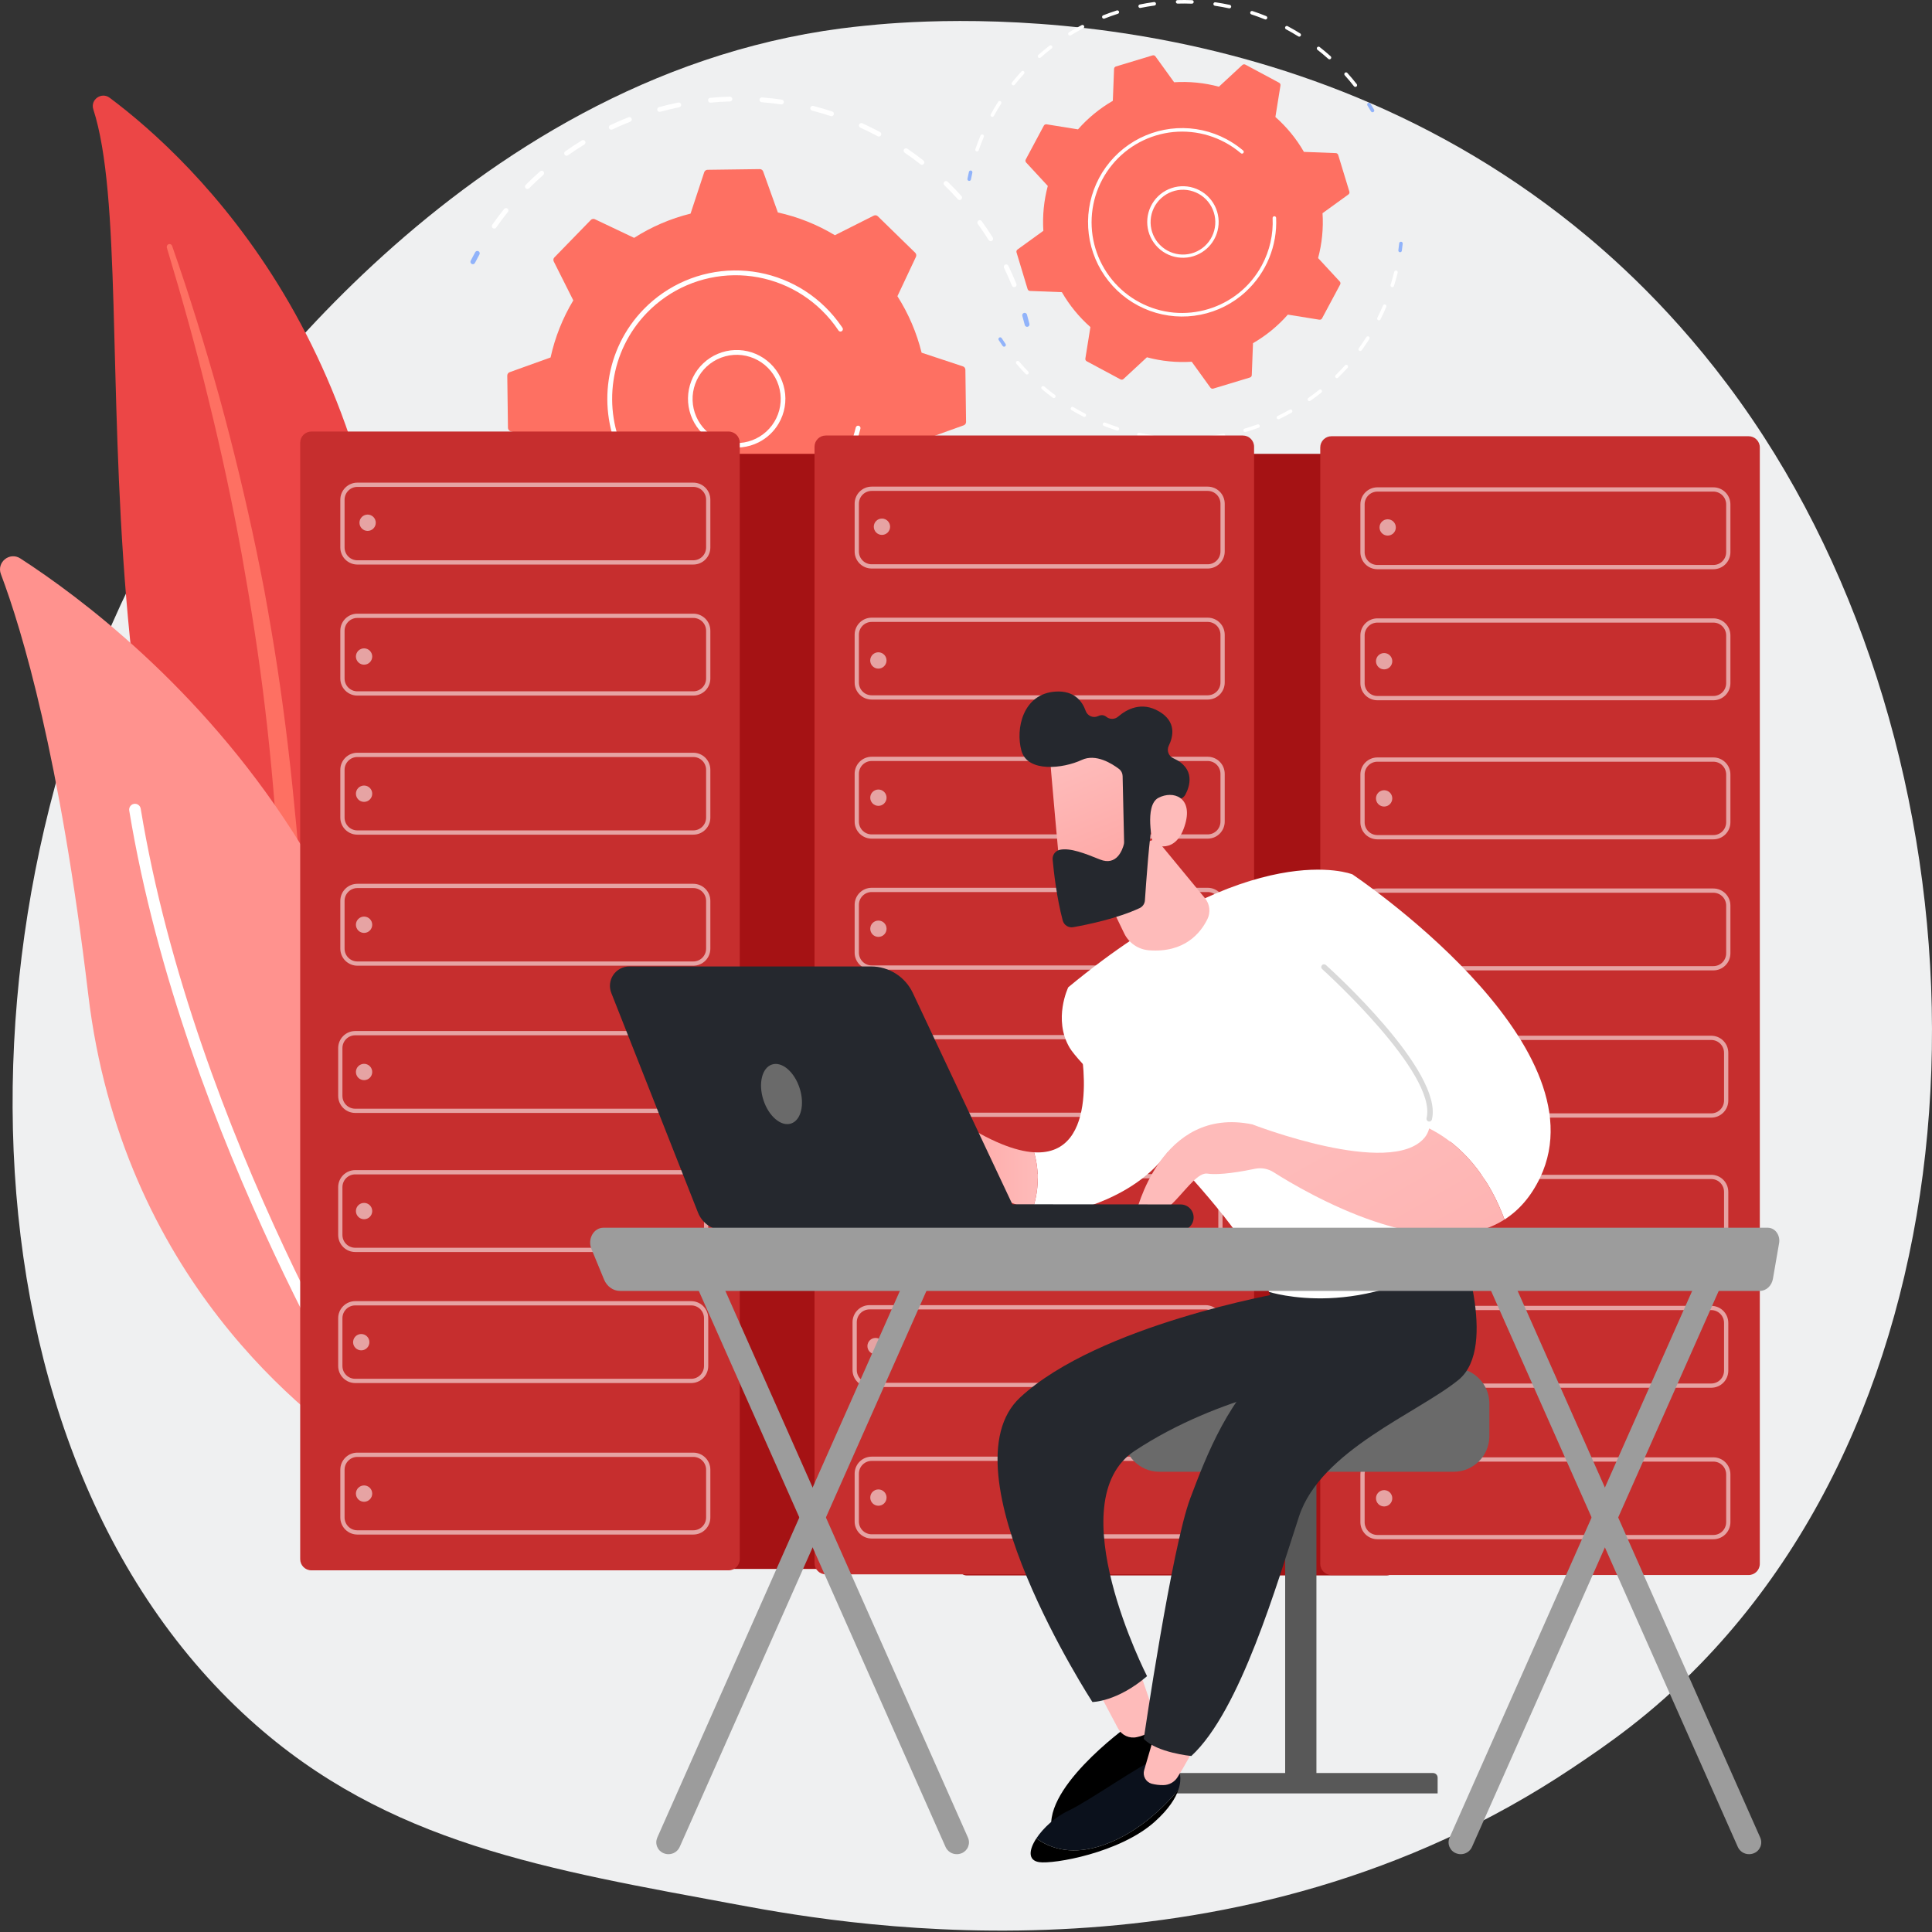 <?xml version="1.0" encoding="UTF-8"?> <svg xmlns="http://www.w3.org/2000/svg" width="298" height="298" viewBox="0 0 298 298" fill="none"><rect x="0" y="0" width="298" height="298" fill="#333333" stroke="none"/> <path d="M262.38 256.557C254.673 264.512 247.779 269.187 242.5 272.717C191.013 307.139 132.158 297.217 113.961 293.827C84.603 288.355 59.821 284.495 38.528 265.234C-9.854 221.466 -7.5 130.164 29.469 73.602C33.853 66.902 70.767 12.106 129.75 4.386C131.192 4.198 132.269 4.09 133.211 3.99C142.336 3.022 198.878 -2.082 244.983 36.594C251.582 42.131 262.204 52.122 272.052 67.347C308.065 123.037 308.178 209.288 262.38 256.557Z" fill="#EFF0F1"></path> <path d="M14.392 16.862C13.908 15.366 15.652 14.135 16.911 15.077C29.703 24.629 61.169 54.014 60.705 111.679C60.123 184.027 77.925 208.376 98.207 222.155C98.207 222.155 71.981 217.574 53.015 192.97C6.448 132.56 23.005 43.478 14.392 16.862Z" fill="#EC4646"></path> <path d="M25.719 38.15C28.066 45.93 30.259 53.751 32.165 61.642C34.11 69.521 35.813 77.452 37.273 85.434C38.699 93.41 39.976 101.422 40.911 109.47C41.882 117.516 42.504 125.593 43.104 133.706C43.749 141.81 44.351 149.978 45.79 158.109C47.23 166.239 49.639 174.299 53.46 181.693C54.416 183.535 55.406 185.367 56.496 187.117C57.558 188.893 58.69 190.626 59.858 192.328C62.208 195.743 64.796 198.988 67.601 202.04C73.239 208.126 79.799 213.347 86.853 217.594C87.206 217.806 87.628 217.871 88.028 217.774C88.428 217.677 88.774 217.426 88.992 217.077C89.209 216.727 89.28 216.305 89.19 215.903C89.1 215.501 88.856 215.151 88.51 214.927C86.824 213.844 85.151 212.745 83.534 211.575C82.715 211.002 81.924 210.394 81.122 209.802C80.342 209.18 79.539 208.587 78.785 207.942C75.706 205.415 72.813 202.669 70.13 199.724C64.746 193.868 60.209 187.174 56.546 180.12C54.752 176.57 53.227 172.891 51.986 169.112C50.757 165.313 49.783 161.436 49.071 157.507C47.613 149.621 46.947 141.542 46.248 133.442C45.549 125.342 44.761 117.207 43.66 109.117C43.118 105.07 42.504 101.035 41.818 97.012C41.486 94.998 41.117 92.991 40.756 90.984C40.37 88.981 39.972 86.98 39.56 84.983C37.893 76.996 35.981 69.069 33.824 61.203C31.63 53.353 29.228 45.569 26.53 37.881C26.485 37.789 26.408 37.716 26.314 37.676C26.22 37.636 26.114 37.632 26.017 37.664C25.919 37.696 25.837 37.762 25.784 37.85C25.732 37.938 25.712 38.042 25.73 38.143L25.719 38.15Z" fill="#FE7062"></path> <path d="M62.902 223.351C62.503 225.615 59.928 226.735 57.988 225.506C47.29 218.73 18.773 196.834 13.61 153.383C9.25 116.691 3.404 97.212 0.138 88.551C-0.553 86.721 1.493 85.071 3.135 86.134C21.247 97.856 77.32 141.375 62.902 223.351Z" fill="#FF928E"></path> <g style="mix-blend-mode:soft-light"> <path d="M59.845 223.905C59.803 223.945 59.757 223.981 59.708 224.012C59.609 224.075 59.498 224.118 59.382 224.138C59.266 224.159 59.148 224.156 59.033 224.131C58.918 224.105 58.809 224.057 58.713 223.989C58.617 223.922 58.535 223.836 58.471 223.736C58.171 223.262 28.298 175.764 19.934 125.022C19.896 124.787 19.952 124.547 20.09 124.353C20.228 124.16 20.438 124.03 20.672 123.991C20.906 123.952 21.147 124.008 21.34 124.147C21.533 124.285 21.663 124.495 21.702 124.729C30.005 175.103 59.684 222.304 59.983 222.774C60.095 222.949 60.142 223.158 60.117 223.364C60.092 223.571 59.996 223.762 59.845 223.905Z" fill="white"></path> </g> <path d="M156.018 80.267C155.95 80.301 155.873 80.313 155.797 80.302C155.722 80.29 155.652 80.255 155.597 80.203C155.542 80.15 155.505 80.081 155.49 80.007C155.475 79.932 155.484 79.854 155.515 79.784C155.714 79.336 155.906 78.886 156.089 78.433C156.106 78.385 156.132 78.341 156.166 78.304C156.2 78.267 156.241 78.237 156.286 78.216C156.332 78.196 156.382 78.184 156.432 78.183C156.482 78.182 156.532 78.192 156.579 78.211C156.625 78.23 156.668 78.258 156.703 78.293C156.738 78.329 156.766 78.372 156.784 78.419C156.803 78.466 156.811 78.516 156.81 78.566C156.808 78.616 156.797 78.666 156.775 78.711C156.588 79.171 156.394 79.629 156.191 80.085C156.156 80.164 156.095 80.229 156.018 80.267Z" fill="#91B3FA"></path> <path d="M135.913 102.031C135.826 102.071 135.727 102.076 135.637 102.045C135.547 102.014 135.472 101.949 135.428 101.864C135.384 101.78 135.375 101.681 135.401 101.589C135.428 101.498 135.489 101.42 135.572 101.372C136.402 100.922 137.229 100.439 138.032 99.936C138.115 99.884 138.215 99.868 138.311 99.89C138.407 99.912 138.49 99.971 138.542 100.054C138.593 100.138 138.61 100.238 138.588 100.334C138.566 100.43 138.507 100.513 138.424 100.565C137.609 101.077 136.768 101.567 135.924 102.024L135.913 102.031ZM131.704 104.041L131.681 104.051C130.793 104.42 129.883 104.766 128.975 105.079C128.929 105.095 128.88 105.101 128.832 105.098C128.783 105.095 128.736 105.083 128.692 105.061C128.649 105.04 128.61 105.01 128.578 104.974C128.545 104.937 128.521 104.895 128.505 104.849C128.489 104.803 128.481 104.754 128.484 104.705C128.486 104.656 128.499 104.609 128.52 104.565C128.542 104.521 128.572 104.482 128.608 104.449C128.645 104.417 128.688 104.393 128.735 104.378C129.628 104.07 130.523 103.73 131.397 103.366C131.486 103.332 131.583 103.333 131.671 103.369C131.758 103.405 131.829 103.473 131.868 103.559C131.907 103.645 131.912 103.743 131.882 103.832C131.851 103.922 131.788 103.996 131.704 104.041ZM142.212 97.907C142.13 97.948 142.036 97.956 141.948 97.931C141.86 97.906 141.784 97.849 141.735 97.771C141.686 97.694 141.668 97.6 141.684 97.51C141.7 97.42 141.748 97.338 141.82 97.282C142.564 96.703 143.302 96.091 144.012 95.461C144.086 95.398 144.181 95.367 144.278 95.374C144.375 95.381 144.465 95.426 144.529 95.499C144.593 95.572 144.626 95.666 144.621 95.763C144.616 95.86 144.574 95.951 144.502 96.017C143.781 96.655 143.031 97.279 142.272 97.868C142.253 97.882 142.233 97.896 142.212 97.907ZM124.539 106.35C124.513 106.362 124.486 106.372 124.457 106.378C123.524 106.597 122.57 106.79 121.621 106.95C121.573 106.96 121.523 106.96 121.474 106.95C121.426 106.94 121.379 106.92 121.339 106.892C121.298 106.864 121.263 106.828 121.237 106.786C121.21 106.744 121.192 106.697 121.184 106.648C121.175 106.599 121.177 106.549 121.189 106.501C121.2 106.452 121.221 106.407 121.25 106.367C121.28 106.327 121.317 106.293 121.359 106.268C121.402 106.242 121.449 106.226 121.498 106.219C122.431 106.061 123.371 105.872 124.289 105.657C124.377 105.638 124.469 105.651 124.548 105.695C124.627 105.738 124.687 105.809 124.718 105.894C124.748 105.978 124.747 106.071 124.714 106.155C124.681 106.239 124.619 106.308 124.539 106.35ZM147.756 92.802C147.678 92.841 147.59 92.852 147.505 92.832C147.421 92.812 147.346 92.763 147.294 92.694C147.242 92.624 147.216 92.539 147.221 92.452C147.225 92.365 147.26 92.283 147.319 92.219L147.499 92.024C148.078 91.386 148.645 90.731 149.188 90.067C149.251 89.996 149.34 89.952 149.435 89.945C149.53 89.938 149.624 89.967 149.697 90.028C149.771 90.088 149.819 90.174 149.831 90.269C149.843 90.364 149.818 90.459 149.761 90.536C149.21 91.211 148.633 91.88 148.045 92.523L147.863 92.722C147.833 92.757 147.796 92.785 147.756 92.805V92.802ZM117.093 107.464C117.05 107.486 117.002 107.499 116.953 107.502C115.997 107.566 115.021 107.6 114.062 107.609C113.963 107.609 113.869 107.57 113.799 107.5C113.729 107.43 113.69 107.335 113.69 107.237C113.69 107.138 113.729 107.043 113.799 106.973C113.869 106.904 113.963 106.864 114.062 106.864C115.006 106.864 115.963 106.827 116.907 106.763C116.993 106.758 117.077 106.783 117.146 106.833C117.215 106.882 117.265 106.955 117.288 107.037C117.31 107.12 117.303 107.207 117.268 107.285C117.233 107.363 117.173 107.427 117.097 107.465L117.093 107.464ZM152.399 86.876C152.327 86.912 152.245 86.922 152.166 86.907C152.087 86.891 152.015 86.85 151.961 86.79C151.908 86.73 151.875 86.654 151.869 86.573C151.862 86.493 151.882 86.412 151.926 86.344C152.446 85.554 152.95 84.737 153.419 83.917C153.474 83.845 153.553 83.794 153.642 83.776C153.73 83.758 153.823 83.773 153.901 83.819C153.98 83.864 154.039 83.937 154.068 84.023C154.096 84.109 154.092 84.203 154.056 84.286C153.578 85.12 153.068 85.95 152.538 86.753C152.503 86.805 152.455 86.847 152.399 86.876ZM109.566 107.35C109.504 107.381 109.434 107.394 109.365 107.388C108.409 107.294 107.442 107.175 106.497 107.017C106.4 107.002 106.314 106.949 106.256 106.869C106.198 106.789 106.175 106.69 106.19 106.593C106.206 106.496 106.259 106.409 106.339 106.352C106.418 106.294 106.517 106.27 106.614 106.286C107.545 106.436 108.494 106.558 109.437 106.649C109.486 106.654 109.533 106.668 109.576 106.691C109.619 106.714 109.657 106.745 109.688 106.782C109.718 106.82 109.742 106.863 109.756 106.91C109.77 106.956 109.775 107.005 109.77 107.054C109.764 107.116 109.742 107.176 109.707 107.228C109.672 107.28 109.625 107.322 109.569 107.35H109.566ZM102.162 106.011C102.081 106.052 101.988 106.062 101.901 106.038C100.973 105.79 100.04 105.506 99.132 105.204C99.039 105.173 98.962 105.106 98.918 105.018C98.875 104.93 98.868 104.828 98.899 104.735C98.93 104.642 98.997 104.565 99.084 104.521C99.172 104.477 99.274 104.47 99.367 104.501C100.261 104.802 101.173 105.078 102.091 105.322C102.164 105.341 102.229 105.382 102.278 105.44C102.327 105.497 102.357 105.568 102.365 105.642C102.372 105.717 102.357 105.793 102.321 105.859C102.284 105.925 102.229 105.978 102.162 106.011ZM95.082 103.478C95.033 103.503 94.979 103.516 94.924 103.517C94.868 103.518 94.814 103.507 94.764 103.484C93.891 103.089 93.019 102.659 92.169 102.208C92.126 102.185 92.088 102.154 92.057 102.117C92.026 102.079 92.003 102.036 91.989 101.989C91.975 101.943 91.97 101.894 91.974 101.846C91.979 101.797 91.993 101.75 92.016 101.707C92.039 101.664 92.07 101.626 92.107 101.595C92.145 101.564 92.188 101.541 92.234 101.527C92.281 101.513 92.329 101.508 92.378 101.512C92.426 101.517 92.473 101.531 92.516 101.554C93.352 101.998 94.216 102.421 95.065 102.81C95.129 102.839 95.183 102.885 95.222 102.944C95.261 103.002 95.282 103.07 95.283 103.141C95.284 103.211 95.266 103.28 95.23 103.34C95.193 103.4 95.141 103.448 95.078 103.479L95.082 103.478ZM88.51 99.813C88.451 99.842 88.386 99.856 88.321 99.852C88.255 99.847 88.192 99.826 88.138 99.79C87.341 99.258 86.545 98.687 85.787 98.103C85.713 98.042 85.665 97.954 85.654 97.859C85.643 97.763 85.669 97.666 85.728 97.59C85.786 97.513 85.872 97.463 85.967 97.448C86.062 97.434 86.159 97.458 86.238 97.514C86.988 98.089 87.766 98.647 88.551 99.174C88.591 99.201 88.626 99.236 88.653 99.276C88.68 99.317 88.698 99.362 88.708 99.41C88.717 99.457 88.717 99.507 88.707 99.554C88.698 99.602 88.679 99.647 88.652 99.688C88.617 99.742 88.567 99.785 88.51 99.813ZM82.621 95.121C82.553 95.154 82.477 95.167 82.402 95.156C82.327 95.145 82.258 95.111 82.203 95.059C81.498 94.399 80.809 93.71 80.154 93.014C80.12 92.978 80.094 92.937 80.077 92.891C80.06 92.846 80.052 92.797 80.053 92.749C80.055 92.7 80.065 92.652 80.085 92.608C80.105 92.564 80.134 92.523 80.169 92.49C80.204 92.457 80.246 92.431 80.291 92.413C80.337 92.396 80.385 92.388 80.434 92.389C80.482 92.391 80.53 92.402 80.575 92.422C80.619 92.442 80.659 92.47 80.692 92.505C81.337 93.19 82.016 93.868 82.71 94.519C82.746 94.552 82.775 94.592 82.795 94.636C82.815 94.681 82.826 94.729 82.828 94.777C82.829 94.826 82.821 94.875 82.804 94.92C82.787 94.966 82.761 95.008 82.727 95.043C82.697 95.075 82.661 95.101 82.621 95.121ZM77.564 89.536C77.487 89.574 77.4 89.585 77.316 89.565C77.233 89.546 77.159 89.498 77.106 89.43C76.524 88.67 75.956 87.879 75.418 87.077C75.39 87.037 75.371 86.992 75.362 86.944C75.352 86.896 75.352 86.847 75.361 86.799C75.371 86.751 75.389 86.706 75.416 86.665C75.443 86.625 75.478 86.59 75.518 86.563C75.558 86.536 75.603 86.517 75.651 86.507C75.699 86.498 75.748 86.497 75.795 86.507C75.843 86.516 75.888 86.535 75.929 86.562C75.969 86.588 76.004 86.623 76.031 86.663C76.562 87.453 77.121 88.231 77.694 88.979C77.753 89.057 77.779 89.155 77.767 89.252C77.754 89.35 77.703 89.438 77.626 89.498C77.606 89.512 77.586 89.525 77.564 89.536ZM73.49 83.198C73.404 83.242 73.304 83.249 73.212 83.22C73.121 83.191 73.044 83.126 72.999 83.041C72.803 82.674 72.613 82.305 72.429 81.933C72.183 81.438 71.944 80.936 71.72 80.444C71.681 80.357 71.676 80.257 71.708 80.167C71.74 80.076 71.806 80.002 71.891 79.959L71.904 79.953C71.948 79.932 71.996 79.921 72.045 79.92C72.094 79.918 72.142 79.926 72.188 79.943C72.233 79.96 72.275 79.986 72.31 80.02C72.346 80.053 72.374 80.093 72.395 80.138C72.615 80.625 72.849 81.118 73.091 81.604C73.273 81.97 73.46 82.333 73.652 82.694C73.675 82.737 73.689 82.784 73.694 82.833C73.699 82.881 73.694 82.93 73.68 82.977C73.665 83.023 73.642 83.066 73.611 83.104C73.58 83.141 73.542 83.172 73.499 83.195L73.49 83.198Z" fill="#91B3FA"></path> <path d="M70.507 76.251L70.46 76.271C70.414 76.287 70.365 76.293 70.316 76.29C70.268 76.287 70.22 76.273 70.177 76.252C70.133 76.23 70.094 76.2 70.062 76.163C70.03 76.126 70.006 76.084 69.99 76.037C69.832 75.565 69.682 75.091 69.539 74.614C69.516 74.522 69.529 74.424 69.576 74.341C69.623 74.257 69.701 74.196 69.792 74.168C69.884 74.141 69.982 74.15 70.067 74.193C70.152 74.237 70.217 74.311 70.249 74.402C70.39 74.871 70.538 75.338 70.692 75.802C70.721 75.887 70.718 75.979 70.683 76.062C70.649 76.144 70.587 76.211 70.507 76.251Z" fill="#91B3FA"></path> <path d="M73.099 40.714C73.029 40.749 72.95 40.761 72.873 40.748C72.796 40.736 72.725 40.699 72.67 40.644C72.615 40.588 72.579 40.517 72.567 40.44C72.555 40.363 72.567 40.284 72.603 40.214C72.828 39.771 73.062 39.331 73.302 38.895C73.35 38.809 73.429 38.745 73.523 38.718C73.618 38.69 73.719 38.701 73.805 38.749C73.891 38.796 73.954 38.876 73.982 38.97C74.009 39.065 73.998 39.166 73.95 39.252C73.713 39.682 73.484 40.115 73.262 40.55C73.227 40.621 73.169 40.679 73.099 40.714Z" fill="#91B3FA"></path> <path d="M156.596 44.253L156.569 44.264C156.524 44.283 156.476 44.292 156.427 44.292C156.379 44.291 156.33 44.282 156.286 44.263C156.241 44.243 156.2 44.216 156.166 44.181C156.132 44.146 156.105 44.105 156.087 44.06C155.713 43.136 155.301 42.211 154.865 41.31C154.823 41.222 154.816 41.121 154.848 41.029C154.879 40.936 154.946 40.86 155.033 40.816C155.077 40.795 155.125 40.782 155.173 40.78C155.222 40.777 155.27 40.783 155.316 40.8C155.362 40.816 155.405 40.84 155.441 40.873C155.478 40.905 155.507 40.945 155.528 40.989C155.971 41.903 156.39 42.843 156.77 43.784C156.805 43.87 156.806 43.965 156.774 44.052C156.742 44.139 156.678 44.211 156.596 44.253ZM152.976 37.166C152.894 37.207 152.799 37.216 152.711 37.191C152.623 37.166 152.547 37.109 152.498 37.031C151.967 36.18 151.403 35.346 150.816 34.535C150.763 34.455 150.743 34.358 150.76 34.263C150.777 34.169 150.83 34.085 150.907 34.028C150.985 33.972 151.081 33.948 151.176 33.961C151.271 33.975 151.357 34.025 151.417 34.1C152.012 34.924 152.585 35.778 153.125 36.638C153.151 36.679 153.168 36.725 153.176 36.773C153.184 36.821 153.183 36.87 153.172 36.917C153.161 36.965 153.141 37.01 153.113 37.049C153.085 37.089 153.049 37.123 153.008 37.148L152.976 37.166ZM148.183 30.816C148.111 30.852 148.029 30.863 147.949 30.848C147.87 30.833 147.798 30.792 147.744 30.732C147.077 29.987 146.375 29.262 145.657 28.562C145.622 28.528 145.594 28.488 145.575 28.443C145.555 28.398 145.545 28.35 145.544 28.302C145.544 28.253 145.553 28.205 145.571 28.159C145.588 28.114 145.615 28.073 145.649 28.038C145.683 28.003 145.723 27.975 145.768 27.956C145.813 27.937 145.861 27.926 145.909 27.926C145.958 27.925 146.006 27.934 146.051 27.952C146.097 27.97 146.138 27.997 146.173 28.03C146.902 28.74 147.616 29.482 148.297 30.234C148.33 30.27 148.355 30.312 148.371 30.358C148.387 30.404 148.395 30.453 148.392 30.501C148.39 30.55 148.378 30.598 148.357 30.642C148.336 30.685 148.307 30.725 148.27 30.757C148.244 30.781 148.215 30.801 148.183 30.816ZM142.373 25.381C142.311 25.413 142.24 25.426 142.171 25.419C142.101 25.412 142.034 25.385 141.979 25.342C141.194 24.724 140.379 24.124 139.555 23.561C139.513 23.534 139.475 23.5 139.446 23.458C139.417 23.417 139.397 23.371 139.386 23.321C139.376 23.272 139.375 23.221 139.385 23.172C139.395 23.122 139.414 23.075 139.443 23.034C139.471 22.992 139.508 22.957 139.55 22.93C139.593 22.903 139.641 22.885 139.69 22.877C139.74 22.869 139.791 22.872 139.839 22.884C139.888 22.896 139.934 22.918 139.974 22.949C140.81 23.522 141.639 24.131 142.437 24.757C142.475 24.787 142.508 24.824 142.532 24.866C142.555 24.909 142.571 24.956 142.577 25.004C142.582 25.052 142.579 25.101 142.565 25.148C142.552 25.195 142.53 25.239 142.5 25.277C142.466 25.321 142.423 25.357 142.373 25.381ZM135.723 21.021C135.67 21.047 135.611 21.061 135.552 21.06C135.493 21.059 135.434 21.044 135.382 21.015C134.503 20.543 133.597 20.094 132.689 19.683C132.604 19.639 132.539 19.565 132.507 19.475C132.476 19.385 132.48 19.286 132.52 19.199C132.559 19.112 132.63 19.044 132.719 19.008C132.807 18.972 132.906 18.972 132.995 19.007C133.916 19.427 134.837 19.883 135.732 20.362C135.791 20.395 135.841 20.442 135.876 20.501C135.91 20.559 135.928 20.626 135.927 20.694C135.926 20.762 135.907 20.828 135.871 20.886C135.835 20.944 135.784 20.99 135.723 21.021ZM128.422 17.887C128.335 17.931 128.234 17.938 128.142 17.908C127.195 17.595 126.23 17.311 125.257 17.057C125.162 17.032 125.08 16.971 125.03 16.887C124.98 16.802 124.966 16.701 124.99 16.606C125.014 16.511 125.076 16.429 125.16 16.379C125.245 16.329 125.345 16.315 125.44 16.339C126.424 16.592 127.411 16.88 128.373 17.198C128.443 17.221 128.504 17.264 128.55 17.322C128.595 17.38 128.622 17.45 128.627 17.524C128.632 17.597 128.616 17.671 128.579 17.734C128.543 17.798 128.488 17.85 128.422 17.882V17.887ZM120.687 16.066C120.622 16.099 120.548 16.111 120.475 16.101C119.486 15.957 118.481 15.845 117.487 15.766C117.439 15.762 117.391 15.749 117.348 15.727C117.305 15.705 117.266 15.674 117.235 15.637C117.203 15.6 117.179 15.558 117.164 15.511C117.149 15.465 117.143 15.416 117.147 15.368C117.151 15.32 117.164 15.272 117.186 15.229C117.208 15.186 117.238 15.147 117.275 15.116C117.312 15.084 117.355 15.06 117.401 15.045C117.447 15.03 117.496 15.024 117.544 15.028C118.555 15.106 119.576 15.221 120.581 15.367C120.659 15.379 120.731 15.415 120.787 15.471C120.843 15.527 120.879 15.599 120.891 15.677C120.903 15.755 120.89 15.835 120.853 15.905C120.816 15.975 120.758 16.031 120.687 16.066ZM76.395 35.217C76.322 35.253 76.238 35.264 76.157 35.248C76.077 35.231 76.004 35.188 75.951 35.126C75.897 35.064 75.866 34.985 75.861 34.903C75.857 34.821 75.88 34.74 75.927 34.672C76.509 33.842 77.126 33.019 77.762 32.226C77.825 32.152 77.914 32.106 78.01 32.096C78.106 32.087 78.202 32.116 78.278 32.176C78.353 32.237 78.402 32.325 78.413 32.421C78.425 32.517 78.399 32.614 78.34 32.691C77.713 33.471 77.106 34.28 76.534 35.098C76.5 35.15 76.453 35.192 76.397 35.221L76.395 35.217ZM112.753 15.608C112.705 15.632 112.652 15.646 112.598 15.648C111.601 15.675 110.59 15.737 109.596 15.831C109.501 15.835 109.409 15.802 109.337 15.739C109.266 15.677 109.221 15.589 109.212 15.494C109.203 15.4 109.231 15.305 109.29 15.23C109.348 15.156 109.433 15.106 109.527 15.093C110.537 14.998 111.563 14.935 112.578 14.906C112.662 14.904 112.745 14.93 112.812 14.981C112.88 15.032 112.928 15.104 112.948 15.187C112.969 15.269 112.961 15.355 112.925 15.432C112.889 15.509 112.829 15.571 112.753 15.608ZM81.503 29.115C81.425 29.154 81.335 29.163 81.25 29.142C81.165 29.121 81.091 29.07 81.04 28.999C80.989 28.928 80.965 28.841 80.972 28.753C80.979 28.666 81.017 28.584 81.078 28.522C81.794 27.801 82.543 27.096 83.309 26.425C83.383 26.36 83.479 26.327 83.577 26.333C83.675 26.339 83.766 26.384 83.831 26.458C83.896 26.532 83.929 26.628 83.922 26.726C83.916 26.824 83.871 26.916 83.797 26.981C83.054 27.64 82.311 28.336 81.608 29.045C81.578 29.076 81.543 29.102 81.503 29.12V29.115ZM104.856 16.511C104.827 16.526 104.796 16.537 104.765 16.543C103.786 16.742 102.802 16.977 101.838 17.24C101.744 17.266 101.643 17.253 101.557 17.204C101.472 17.155 101.41 17.075 101.384 16.98C101.358 16.885 101.371 16.784 101.42 16.699C101.469 16.613 101.549 16.551 101.644 16.525C102.622 16.257 103.623 16.019 104.618 15.817C104.706 15.798 104.798 15.812 104.877 15.857C104.955 15.901 105.014 15.973 105.044 16.058C105.073 16.144 105.07 16.237 105.036 16.32C105.002 16.404 104.938 16.472 104.857 16.511H104.856ZM87.575 23.977C87.49 24.024 87.391 24.036 87.298 24.011C87.205 23.985 87.126 23.925 87.077 23.842C87.027 23.759 87.013 23.66 87.035 23.566C87.057 23.472 87.115 23.391 87.196 23.339C88.025 22.753 88.884 22.187 89.746 21.658C89.787 21.632 89.833 21.614 89.881 21.606C89.929 21.598 89.978 21.6 90.025 21.611C90.073 21.623 90.117 21.643 90.156 21.672C90.196 21.701 90.229 21.738 90.253 21.78C90.279 21.822 90.296 21.868 90.303 21.916C90.311 21.964 90.309 22.013 90.298 22.06C90.286 22.108 90.266 22.152 90.237 22.192C90.209 22.231 90.173 22.264 90.131 22.29C89.281 22.812 88.432 23.368 87.618 23.944C87.605 23.958 87.59 23.971 87.575 23.982V23.977ZM97.231 18.766L97.201 18.779C96.272 19.145 95.342 19.546 94.439 19.972C94.35 20.014 94.249 20.019 94.156 19.985C94.064 19.952 93.988 19.883 93.947 19.794C93.906 19.705 93.901 19.604 93.934 19.512C93.967 19.42 94.035 19.344 94.123 19.301C95.041 18.868 95.986 18.46 96.93 18.09C97.02 18.05 97.121 18.047 97.213 18.082C97.304 18.117 97.378 18.188 97.418 18.277C97.458 18.367 97.461 18.469 97.425 18.561C97.39 18.652 97.32 18.726 97.231 18.766Z" fill="white"></path> <path d="M158.589 50.372C158.566 50.385 158.54 50.395 158.514 50.401C158.419 50.425 158.318 50.41 158.233 50.359C158.149 50.309 158.088 50.226 158.065 50.131C157.946 49.657 157.819 49.183 157.685 48.711C157.663 48.618 157.678 48.52 157.726 48.437C157.775 48.355 157.853 48.294 157.945 48.268C158.037 48.242 158.135 48.252 158.22 48.297C158.304 48.342 158.368 48.418 158.398 48.509C158.534 48.988 158.662 49.468 158.783 49.951C158.803 50.033 158.795 50.119 158.76 50.196C158.725 50.272 158.665 50.335 158.589 50.372Z" fill="#91B3FA"></path> <path d="M148.905 57.027C148.904 56.912 148.866 56.8 148.798 56.708C148.73 56.615 148.635 56.546 148.526 56.51L142.153 54.402C141.39 51.314 140.129 48.371 138.421 45.688L141.279 39.617C141.328 39.513 141.343 39.396 141.323 39.283C141.303 39.17 141.247 39.066 141.165 38.986L135.404 33.362C135.322 33.28 135.216 33.227 135.101 33.209C134.987 33.192 134.87 33.211 134.767 33.264L128.777 36.281C126.056 34.64 123.085 33.455 119.982 32.772L117.714 26.449C117.675 26.34 117.602 26.246 117.507 26.181C117.412 26.115 117.298 26.081 117.183 26.084L109.136 26.191C109.021 26.192 108.91 26.229 108.817 26.297C108.725 26.365 108.656 26.46 108.62 26.569L106.514 32.95C103.429 33.714 100.49 34.976 97.812 36.688L91.759 33.816C91.655 33.767 91.539 33.751 91.426 33.772C91.313 33.792 91.209 33.847 91.129 33.93L85.513 39.701C85.432 39.783 85.38 39.888 85.362 40.001C85.345 40.115 85.363 40.231 85.415 40.333L88.428 46.331C86.79 49.056 85.606 52.03 84.923 55.137L78.609 57.408C78.501 57.447 78.408 57.519 78.342 57.613C78.277 57.708 78.243 57.82 78.244 57.935L78.35 65.992C78.352 66.107 78.389 66.219 78.457 66.311C78.525 66.404 78.62 66.473 78.728 66.509L85.102 68.617C85.864 71.706 87.125 74.649 88.834 77.331L85.976 83.403C85.927 83.507 85.911 83.624 85.931 83.737C85.952 83.85 86.007 83.954 86.089 84.034L91.853 89.658C91.935 89.738 92.04 89.791 92.153 89.808C92.266 89.826 92.382 89.808 92.484 89.756L98.474 86.738C101.196 88.379 104.167 89.564 107.27 90.247L109.537 96.569C109.576 96.677 109.648 96.771 109.742 96.836C109.836 96.902 109.948 96.936 110.063 96.935L118.11 96.829C118.223 96.827 118.333 96.791 118.424 96.724C118.516 96.658 118.585 96.565 118.622 96.459L120.728 90.077C123.812 89.313 126.751 88.05 129.43 86.339L135.494 89.202C135.598 89.251 135.715 89.266 135.827 89.246C135.94 89.225 136.044 89.17 136.124 89.088L141.741 83.317C141.822 83.235 141.875 83.129 141.893 83.014C141.911 82.9 141.892 82.782 141.839 82.679L138.825 76.682C140.464 73.957 141.648 70.983 142.33 67.876L148.645 65.604C148.754 65.565 148.848 65.493 148.913 65.397C148.978 65.302 149.012 65.188 149.009 65.072L148.905 57.027Z" fill="#FE7062"></path> <path d="M116.987 68.24C115.373 69.047 113.523 69.245 111.775 68.8C110.027 68.354 108.498 67.293 107.467 65.811C106.435 64.33 105.971 62.526 106.158 60.73C106.345 58.933 107.171 57.264 108.486 56.028C109.8 54.791 111.516 54.069 113.318 53.994C115.12 53.919 116.889 54.496 118.301 55.619C119.714 56.742 120.676 58.336 121.011 60.111C121.347 61.886 121.033 63.722 120.128 65.284C119.392 66.555 118.3 67.583 116.987 68.24ZM110.59 55.443C109.03 56.222 107.829 57.571 107.234 59.211C106.639 60.852 106.696 62.658 107.393 64.258C108.09 65.857 109.374 67.128 110.98 67.806C112.586 68.485 114.391 68.519 116.022 67.904C117.653 67.288 118.985 66.068 119.744 64.497C120.502 62.925 120.629 61.122 120.097 59.46C119.566 57.798 118.417 56.403 116.889 55.565C115.36 54.727 113.568 54.508 111.883 54.955C111.437 55.074 111.004 55.237 110.59 55.443Z" fill="white"></path> <path d="M122.296 79.256C114.973 82.909 105.826 81.75 99.644 75.717C98.055 74.169 96.738 72.364 95.749 70.377C92.102 63.045 93.259 53.893 99.284 47.699C102.947 43.935 107.953 41.783 113.201 41.715C118.449 41.647 123.508 43.669 127.267 47.337C128.189 48.237 129.022 49.224 129.754 50.284C129.823 50.384 129.89 50.484 129.957 50.584C129.965 50.597 129.973 50.611 129.98 50.624C130.016 50.708 130.02 50.801 129.991 50.888C129.963 50.974 129.904 51.047 129.825 51.092C129.747 51.138 129.654 51.153 129.565 51.135C129.476 51.116 129.397 51.066 129.343 50.993C128.592 49.863 127.724 48.816 126.753 47.869C123.135 44.338 118.265 42.391 113.213 42.456C108.162 42.521 103.343 44.593 99.817 48.215C94.019 54.171 92.903 62.988 96.418 70.046C97.37 71.958 98.638 73.697 100.167 75.187C107.69 82.525 119.774 82.37 127.104 74.839C129.509 72.371 131.201 69.295 131.997 65.939C132.008 65.892 132.029 65.847 132.057 65.808C132.086 65.768 132.122 65.735 132.163 65.709C132.204 65.684 132.25 65.667 132.298 65.659C132.346 65.651 132.395 65.653 132.443 65.664C132.49 65.676 132.535 65.696 132.574 65.725C132.613 65.753 132.647 65.789 132.672 65.831C132.698 65.872 132.715 65.918 132.723 65.966C132.73 66.014 132.729 66.063 132.717 66.111C132.047 68.93 130.767 71.568 128.969 73.839C127.17 76.11 124.897 77.959 122.308 79.256H122.296Z" fill="white"></path> <path d="M216.141 38.833C216.1 38.871 216.048 38.895 215.993 38.903C215.937 38.91 215.881 38.9 215.831 38.874C215.782 38.848 215.741 38.808 215.716 38.758C215.69 38.708 215.681 38.651 215.689 38.596C215.738 38.241 215.781 37.884 215.819 37.526C215.827 37.454 215.863 37.388 215.919 37.343C215.946 37.321 215.978 37.304 216.012 37.294C216.047 37.284 216.082 37.281 216.118 37.284C216.153 37.288 216.188 37.299 216.219 37.316C216.25 37.333 216.278 37.356 216.3 37.384C216.323 37.411 216.339 37.443 216.349 37.477C216.36 37.512 216.363 37.548 216.359 37.583C216.321 37.946 216.276 38.308 216.226 38.67C216.218 38.733 216.188 38.79 216.141 38.833Z" fill="#91B3FA"></path> <path d="M206.39 58.263C206.337 58.308 206.268 58.332 206.198 58.328C206.129 58.325 206.063 58.294 206.015 58.244C205.967 58.193 205.94 58.126 205.94 58.056C205.94 57.986 205.967 57.919 206.016 57.868C206.51 57.382 206.994 56.874 207.457 56.356C207.505 56.303 207.573 56.271 207.644 56.267C207.716 56.264 207.786 56.289 207.84 56.337C207.893 56.385 207.925 56.452 207.929 56.523C207.934 56.595 207.909 56.666 207.862 56.719C207.391 57.245 206.898 57.762 206.396 58.256L206.39 58.263ZM203.832 60.535L203.817 60.548C203.267 60.988 202.695 61.418 202.118 61.824C202.088 61.845 202.056 61.859 202.021 61.867C201.986 61.875 201.95 61.876 201.915 61.87C201.88 61.863 201.847 61.85 201.816 61.831C201.786 61.812 201.76 61.787 201.74 61.758C201.72 61.729 201.705 61.696 201.697 61.661C201.69 61.626 201.689 61.59 201.695 61.555C201.701 61.52 201.714 61.486 201.733 61.456C201.752 61.426 201.777 61.4 201.806 61.38C202.373 60.981 202.935 60.559 203.477 60.125C203.532 60.082 203.602 60.062 203.671 60.07C203.74 60.077 203.804 60.11 203.85 60.163C203.895 60.216 203.918 60.284 203.915 60.354C203.911 60.424 203.881 60.489 203.831 60.538L203.832 60.535ZM209.992 54.074C209.943 54.12 209.878 54.145 209.811 54.145C209.744 54.146 209.679 54.121 209.628 54.076C209.578 54.031 209.546 53.969 209.539 53.903C209.532 53.836 209.55 53.768 209.589 53.714C209.996 53.154 210.391 52.573 210.764 51.984C210.804 51.927 210.864 51.887 210.933 51.873C211.002 51.859 211.073 51.872 211.133 51.91C211.192 51.947 211.234 52.007 211.251 52.075C211.268 52.143 211.258 52.215 211.222 52.276C210.843 52.874 210.442 53.465 210.029 54.034C210.018 54.049 210.006 54.062 209.992 54.074ZM199.251 63.623C199.235 63.637 199.218 63.65 199.2 63.66C198.586 64.005 197.953 64.334 197.317 64.641C197.284 64.658 197.249 64.669 197.212 64.673C197.175 64.677 197.138 64.672 197.103 64.661C197.068 64.65 197.035 64.631 197.007 64.607C196.979 64.583 196.957 64.553 196.941 64.52C196.925 64.486 196.916 64.45 196.914 64.413C196.913 64.376 196.919 64.339 196.932 64.305C196.945 64.27 196.965 64.239 196.991 64.212C197.017 64.186 197.048 64.165 197.082 64.15C197.708 63.849 198.331 63.525 198.934 63.186C198.992 63.153 199.061 63.142 199.126 63.156C199.192 63.17 199.25 63.207 199.289 63.261C199.328 63.316 199.347 63.382 199.34 63.449C199.333 63.516 199.302 63.578 199.253 63.623H199.251ZM212.863 49.351C212.817 49.392 212.757 49.415 212.695 49.417C212.633 49.419 212.573 49.4 212.523 49.363C212.473 49.325 212.438 49.272 212.423 49.212C212.407 49.152 212.413 49.089 212.439 49.032L212.525 48.858C212.804 48.294 213.071 47.714 213.318 47.136C213.33 47.101 213.35 47.068 213.375 47.041C213.4 47.013 213.431 46.991 213.465 46.976C213.499 46.961 213.536 46.953 213.573 46.953C213.61 46.952 213.647 46.96 213.681 46.974C213.716 46.989 213.747 47.011 213.772 47.038C213.798 47.065 213.818 47.097 213.831 47.132C213.843 47.167 213.849 47.204 213.846 47.242C213.844 47.279 213.834 47.315 213.817 47.349C213.567 47.937 213.296 48.525 213.011 49.098L212.924 49.275C212.908 49.303 212.888 49.329 212.863 49.351ZM194.23 65.922C194.203 65.946 194.172 65.965 194.139 65.978C193.475 66.217 192.796 66.44 192.121 66.638C192.052 66.655 191.98 66.646 191.919 66.611C191.858 66.576 191.812 66.519 191.792 66.451C191.773 66.383 191.78 66.31 191.812 66.248C191.845 66.185 191.901 66.138 191.968 66.116C192.633 65.921 193.3 65.702 193.953 65.466C194.02 65.442 194.095 65.445 194.16 65.475C194.225 65.506 194.275 65.561 194.3 65.629C194.318 65.679 194.321 65.734 194.309 65.786C194.297 65.838 194.269 65.885 194.23 65.922ZM214.935 44.226C214.891 44.266 214.834 44.291 214.775 44.296C214.716 44.301 214.656 44.287 214.606 44.255C214.555 44.223 214.517 44.175 214.496 44.119C214.476 44.063 214.474 44.001 214.492 43.944C214.699 43.282 214.887 42.604 215.052 41.931C215.069 41.86 215.113 41.8 215.175 41.762C215.237 41.724 215.311 41.712 215.381 41.729C215.452 41.746 215.513 41.791 215.55 41.853C215.588 41.915 215.6 41.989 215.583 42.06C215.415 42.745 215.224 43.433 215.013 44.107C214.998 44.153 214.971 44.195 214.935 44.227V44.226ZM188.903 67.372C188.866 67.406 188.819 67.429 188.77 67.439C188.075 67.567 187.37 67.677 186.673 67.758C186.637 67.762 186.602 67.76 186.567 67.75C186.533 67.74 186.501 67.724 186.473 67.702C186.445 67.68 186.421 67.653 186.404 67.622C186.386 67.591 186.375 67.557 186.371 67.521C186.366 67.486 186.369 67.45 186.379 67.415C186.388 67.381 186.404 67.349 186.426 67.321C186.448 67.293 186.475 67.269 186.506 67.252C186.537 67.234 186.572 67.223 186.607 67.219C187.293 67.134 187.988 67.027 188.671 66.9C188.729 66.889 188.788 66.898 188.841 66.924C188.893 66.951 188.936 66.993 188.962 67.046C188.988 67.099 188.997 67.159 188.986 67.217C188.976 67.275 188.947 67.328 188.903 67.368V67.372ZM183.414 67.936C183.365 67.98 183.302 68.005 183.236 68.007C182.531 68.02 181.818 68.013 181.111 67.982C181.04 67.979 180.972 67.948 180.923 67.895C180.875 67.841 180.849 67.771 180.852 67.699C180.855 67.627 180.887 67.56 180.94 67.511C180.993 67.462 181.063 67.437 181.135 67.44C181.826 67.47 182.528 67.477 183.222 67.463C183.294 67.462 183.363 67.489 183.415 67.539C183.467 67.589 183.497 67.657 183.499 67.729C183.5 67.768 183.493 67.806 183.479 67.842C183.464 67.878 183.442 67.91 183.414 67.936V67.936ZM177.909 67.591C177.879 67.618 177.844 67.639 177.805 67.651C177.767 67.663 177.726 67.666 177.686 67.66C176.99 67.554 176.288 67.433 175.598 67.288C175.531 67.269 175.473 67.226 175.437 67.167C175.401 67.108 175.389 67.037 175.404 66.969C175.418 66.901 175.458 66.841 175.515 66.801C175.572 66.762 175.642 66.746 175.71 66.756C176.389 66.898 177.079 67.022 177.763 67.122C177.799 67.127 177.833 67.139 177.863 67.157C177.894 67.175 177.921 67.2 177.942 67.228C177.964 67.257 177.979 67.29 177.988 67.324C177.996 67.359 177.998 67.395 177.993 67.43C177.985 67.492 177.955 67.55 177.909 67.592V67.591ZM172.532 66.346C172.497 66.378 172.454 66.401 172.407 66.411C172.36 66.422 172.311 66.419 172.266 66.405C171.595 66.192 170.923 65.951 170.267 65.695C170.2 65.668 170.147 65.616 170.118 65.55C170.09 65.484 170.088 65.41 170.114 65.343C170.14 65.276 170.192 65.222 170.257 65.193C170.323 65.164 170.397 65.162 170.464 65.187C171.11 65.44 171.772 65.675 172.431 65.887C172.465 65.898 172.497 65.915 172.524 65.938C172.552 65.961 172.574 65.989 172.59 66.021C172.607 66.053 172.617 66.088 172.62 66.123C172.623 66.159 172.619 66.195 172.608 66.228C172.594 66.274 172.568 66.315 172.532 66.347V66.346ZM167.434 64.238C167.393 64.275 167.342 64.299 167.287 64.307C167.232 64.314 167.176 64.304 167.127 64.279C166.496 63.96 165.87 63.611 165.267 63.254C165.208 63.215 165.166 63.156 165.15 63.087C165.134 63.019 165.145 62.947 165.181 62.886C165.217 62.826 165.275 62.782 165.343 62.763C165.41 62.744 165.483 62.752 165.544 62.786C166.138 63.138 166.753 63.477 167.373 63.795C167.438 63.828 167.486 63.885 167.508 63.953C167.531 64.022 167.525 64.097 167.492 64.161C167.476 64.19 167.455 64.217 167.43 64.239L167.434 64.238ZM162.737 61.33C162.691 61.373 162.631 61.398 162.568 61.401C162.506 61.405 162.444 61.386 162.393 61.349C161.828 60.932 161.267 60.49 160.725 60.034C160.696 60.012 160.671 59.984 160.652 59.952C160.634 59.92 160.622 59.885 160.617 59.848C160.613 59.811 160.616 59.774 160.627 59.738C160.637 59.703 160.655 59.669 160.679 59.641C160.703 59.613 160.732 59.589 160.765 59.573C160.798 59.556 160.834 59.546 160.871 59.544C160.908 59.542 160.945 59.547 160.98 59.56C161.015 59.572 161.047 59.592 161.074 59.617C161.605 60.065 162.159 60.501 162.715 60.911C162.744 60.932 162.768 60.959 162.786 60.989C162.805 61.02 162.817 61.054 162.822 61.089C162.828 61.125 162.826 61.161 162.817 61.195C162.809 61.23 162.793 61.263 162.772 61.291C162.76 61.306 162.747 61.319 162.733 61.331L162.737 61.33ZM158.58 57.694C158.528 57.742 158.459 57.767 158.388 57.765C158.317 57.763 158.25 57.733 158.201 57.682C157.988 57.463 157.78 57.241 157.575 57.017C157.301 56.719 157.031 56.414 156.772 56.11C156.727 56.056 156.704 55.987 156.708 55.917C156.712 55.847 156.744 55.781 156.795 55.733L156.803 55.727C156.83 55.704 156.861 55.686 156.895 55.675C156.929 55.664 156.965 55.66 157 55.663C157.036 55.666 157.071 55.675 157.102 55.692C157.134 55.708 157.162 55.731 157.185 55.758C157.44 56.056 157.706 56.356 157.974 56.649C158.176 56.869 158.382 57.088 158.59 57.303C158.641 57.354 158.67 57.424 158.67 57.496C158.67 57.568 158.641 57.637 158.59 57.688L158.58 57.694Z" fill="white"></path> <path d="M155.061 53.405L155.031 53.429C154.972 53.469 154.898 53.485 154.828 53.472C154.757 53.459 154.694 53.419 154.653 53.36C154.446 53.058 154.244 52.754 154.046 52.448C154.027 52.418 154.014 52.385 154.007 52.35C154.001 52.315 154.002 52.279 154.009 52.244C154.016 52.209 154.031 52.176 154.051 52.147C154.071 52.117 154.097 52.092 154.127 52.073C154.157 52.053 154.19 52.04 154.225 52.034C154.26 52.027 154.296 52.028 154.331 52.035C154.366 52.043 154.399 52.057 154.428 52.078C154.458 52.098 154.483 52.124 154.502 52.154C154.697 52.456 154.896 52.754 155.1 53.05C155.137 53.104 155.154 53.17 155.146 53.235C155.139 53.3 155.109 53.361 155.061 53.405Z" fill="#91B3FA"></path> <path d="M149.676 27.834C149.634 27.872 149.58 27.896 149.524 27.903C149.467 27.91 149.41 27.898 149.36 27.87C149.31 27.842 149.27 27.799 149.246 27.748C149.222 27.696 149.215 27.638 149.225 27.582C149.295 27.224 149.369 26.866 149.451 26.51C149.459 26.475 149.473 26.442 149.494 26.412C149.514 26.383 149.541 26.358 149.571 26.339C149.601 26.32 149.635 26.307 149.67 26.301C149.705 26.295 149.741 26.296 149.776 26.304C149.811 26.312 149.844 26.326 149.873 26.347C149.902 26.368 149.927 26.394 149.946 26.424C149.965 26.454 149.978 26.488 149.985 26.523C149.991 26.559 149.99 26.595 149.982 26.63C149.902 26.984 149.829 27.336 149.761 27.685C149.749 27.742 149.719 27.794 149.676 27.834Z" fill="#91B3FA"></path> <path d="M209.238 13.336L209.222 13.349C209.166 13.394 209.094 13.414 209.022 13.405C208.951 13.397 208.886 13.36 208.841 13.304C208.39 12.727 207.912 12.159 207.421 11.614C207.373 11.56 207.348 11.49 207.351 11.418C207.355 11.347 207.386 11.279 207.439 11.231C207.465 11.207 207.496 11.188 207.53 11.176C207.564 11.164 207.599 11.159 207.635 11.161C207.671 11.163 207.705 11.172 207.738 11.187C207.77 11.203 207.799 11.224 207.822 11.251C208.321 11.805 208.807 12.384 209.266 12.969C209.308 13.022 209.329 13.089 209.324 13.158C209.319 13.226 209.288 13.289 209.238 13.336ZM205.249 9.081C205.199 9.127 205.134 9.152 205.067 9.152C204.999 9.152 204.934 9.127 204.884 9.081C204.34 8.593 203.77 8.117 203.192 7.665C203.144 7.618 203.115 7.555 203.111 7.488C203.107 7.421 203.127 7.354 203.169 7.301C203.21 7.249 203.27 7.213 203.336 7.202C203.402 7.19 203.47 7.204 203.527 7.239C204.114 7.699 204.695 8.184 205.247 8.68C205.3 8.728 205.332 8.796 205.336 8.867C205.34 8.939 205.316 9.01 205.268 9.063L205.249 9.081ZM200.583 5.581C200.539 5.621 200.483 5.646 200.424 5.652C200.365 5.657 200.306 5.643 200.256 5.612C199.635 5.226 198.992 4.855 198.344 4.508C198.284 4.472 198.24 4.415 198.222 4.347C198.203 4.28 198.211 4.208 198.244 4.146C198.277 4.085 198.332 4.038 198.398 4.016C198.464 3.994 198.537 3.999 198.6 4.029C199.257 4.381 199.91 4.758 200.541 5.151C200.602 5.189 200.646 5.25 200.662 5.32C200.678 5.39 200.666 5.464 200.628 5.525C200.615 5.544 200.6 5.561 200.583 5.577V5.581ZM195.386 2.934C195.348 2.969 195.301 2.993 195.25 3.002C195.199 3.011 195.147 3.006 195.099 2.986C194.42 2.711 193.724 2.454 193.03 2.225C192.995 2.215 192.962 2.197 192.934 2.174C192.905 2.151 192.882 2.123 192.865 2.09C192.848 2.058 192.837 2.022 192.834 1.986C192.831 1.95 192.836 1.913 192.847 1.878C192.858 1.843 192.877 1.811 192.901 1.784C192.925 1.756 192.954 1.734 192.987 1.718C193.02 1.702 193.056 1.693 193.092 1.691C193.129 1.69 193.165 1.695 193.2 1.708C193.906 1.942 194.613 2.202 195.303 2.482C195.369 2.509 195.423 2.562 195.451 2.628C195.479 2.695 195.479 2.769 195.453 2.836C195.437 2.872 195.415 2.904 195.386 2.93V2.934ZM189.814 1.218C189.782 1.247 189.743 1.268 189.701 1.28C189.659 1.291 189.615 1.293 189.572 1.284C188.857 1.129 188.127 0.997 187.403 0.892C187.367 0.889 187.331 0.878 187.299 0.86C187.267 0.842 187.238 0.818 187.216 0.789C187.193 0.76 187.176 0.727 187.167 0.691C187.157 0.655 187.155 0.618 187.161 0.582C187.166 0.545 187.179 0.51 187.198 0.479C187.217 0.447 187.243 0.42 187.273 0.399C187.303 0.378 187.337 0.363 187.373 0.355C187.409 0.347 187.446 0.347 187.482 0.354C188.217 0.46 188.958 0.595 189.686 0.752C189.756 0.766 189.818 0.807 189.858 0.867C189.898 0.927 189.913 1 189.899 1.071C189.886 1.126 189.856 1.176 189.814 1.213V1.218ZM184.032 0.495C183.979 0.543 183.91 0.569 183.839 0.567C183.108 0.539 182.367 0.536 181.634 0.558C181.564 0.556 181.498 0.528 181.449 0.479C181.4 0.43 181.371 0.364 181.369 0.294C181.367 0.224 181.392 0.157 181.438 0.105C181.484 0.053 181.549 0.021 181.618 0.015C182.361 -0.008 183.117 -0.004 183.859 0.023C183.913 0.025 183.965 0.044 184.008 0.075C184.052 0.107 184.085 0.151 184.103 0.201C184.122 0.252 184.125 0.307 184.112 0.359C184.1 0.412 184.072 0.459 184.032 0.495ZM178.212 0.786C178.171 0.823 178.12 0.847 178.065 0.855C177.34 0.955 176.608 1.079 175.892 1.227C175.824 1.234 175.757 1.216 175.702 1.176C175.647 1.136 175.61 1.076 175.596 1.01C175.583 0.943 175.595 0.874 175.63 0.816C175.665 0.758 175.721 0.715 175.786 0.695C176.513 0.545 177.257 0.418 177.995 0.317C178.052 0.309 178.11 0.32 178.161 0.348C178.212 0.376 178.252 0.419 178.277 0.471C178.301 0.524 178.308 0.582 178.297 0.639C178.286 0.696 178.257 0.748 178.215 0.787L178.212 0.786ZM150.887 23.287C150.842 23.329 150.785 23.354 150.725 23.36C150.664 23.365 150.604 23.35 150.553 23.317C150.502 23.283 150.464 23.234 150.444 23.176C150.425 23.119 150.425 23.056 150.446 22.999C150.687 22.296 150.955 21.59 151.242 20.902C151.256 20.869 151.277 20.839 151.302 20.814C151.328 20.788 151.358 20.769 151.391 20.755C151.424 20.742 151.459 20.735 151.495 20.735C151.531 20.736 151.566 20.743 151.599 20.757C151.632 20.771 151.662 20.791 151.687 20.817C151.712 20.842 151.732 20.872 151.745 20.906C151.759 20.939 151.766 20.974 151.765 21.01C151.765 21.046 151.758 21.081 151.744 21.114C151.46 21.791 151.197 22.485 150.959 23.177C150.944 23.22 150.92 23.257 150.887 23.287ZM172.526 2.067C172.497 2.095 172.463 2.115 172.425 2.126C171.727 2.349 171.028 2.598 170.346 2.87C170.28 2.893 170.208 2.889 170.145 2.859C170.081 2.83 170.032 2.777 170.006 2.712C169.98 2.647 169.981 2.574 170.007 2.51C170.034 2.445 170.084 2.393 170.148 2.364C170.84 2.092 171.551 1.839 172.26 1.612C172.319 1.594 172.382 1.596 172.44 1.619C172.497 1.641 172.545 1.683 172.576 1.736C172.607 1.789 172.619 1.852 172.61 1.913C172.6 1.974 172.571 2.03 172.526 2.072V2.067ZM153.249 17.952C153.202 17.998 153.14 18.026 153.074 18.029C153.008 18.033 152.944 18.013 152.892 17.972C152.84 17.932 152.804 17.874 152.792 17.809C152.78 17.744 152.791 17.677 152.824 17.621C153.183 16.966 153.567 16.317 153.967 15.689C154.007 15.633 154.068 15.594 154.136 15.58C154.205 15.567 154.275 15.581 154.334 15.618C154.393 15.656 154.435 15.714 154.452 15.782C154.468 15.85 154.459 15.921 154.425 15.982C154.032 16.6 153.653 17.239 153.301 17.882C153.287 17.908 153.27 17.932 153.249 17.952ZM167.148 4.317C167.131 4.333 167.111 4.347 167.09 4.358C166.441 4.697 165.795 5.063 165.169 5.444C165.139 5.463 165.105 5.475 165.07 5.481C165.035 5.486 164.999 5.485 164.964 5.476C164.93 5.468 164.897 5.453 164.868 5.432C164.839 5.411 164.815 5.384 164.797 5.354C164.778 5.323 164.766 5.289 164.76 5.254C164.755 5.219 164.756 5.183 164.764 5.148C164.773 5.114 164.788 5.081 164.809 5.052C164.83 5.023 164.856 4.999 164.887 4.98C165.524 4.592 166.179 4.221 166.839 3.876C166.897 3.845 166.965 3.837 167.029 3.852C167.093 3.868 167.15 3.906 167.188 3.96C167.226 4.014 167.243 4.08 167.235 4.146C167.228 4.212 167.197 4.272 167.148 4.317ZM156.485 13.095C156.435 13.141 156.369 13.166 156.301 13.165C156.233 13.165 156.167 13.139 156.117 13.092C156.068 13.046 156.037 12.982 156.032 12.914C156.027 12.846 156.047 12.779 156.089 12.725C156.554 12.143 157.045 11.569 157.548 11.023C157.572 10.997 157.601 10.975 157.633 10.96C157.666 10.944 157.701 10.935 157.737 10.934C157.772 10.932 157.808 10.938 157.842 10.95C157.875 10.963 157.906 10.982 157.932 11.006C157.958 11.03 157.979 11.06 157.994 11.092C158.009 11.124 158.018 11.159 158.019 11.195C158.021 11.231 158.015 11.266 158.003 11.3C157.991 11.333 157.972 11.364 157.948 11.39C157.454 11.931 156.971 12.495 156.514 13.068C156.504 13.077 156.493 13.086 156.482 13.095H156.485ZM162.232 7.458L162.213 7.474C161.632 7.92 161.059 8.392 160.514 8.876C160.487 8.9 160.456 8.918 160.422 8.93C160.388 8.941 160.353 8.946 160.317 8.944C160.281 8.942 160.247 8.932 160.215 8.916C160.183 8.901 160.154 8.879 160.13 8.852C160.084 8.797 160.06 8.726 160.065 8.655C160.069 8.583 160.102 8.516 160.155 8.468C160.714 7.976 161.297 7.497 161.887 7.043C161.943 7.001 162.012 6.983 162.081 6.991C162.15 6.999 162.213 7.033 162.257 7.086C162.302 7.139 162.324 7.207 162.321 7.276C162.317 7.346 162.287 7.411 162.237 7.458H162.232Z" fill="white"></path> <path d="M211.885 17.243C211.871 17.256 211.855 17.268 211.838 17.278C211.775 17.314 211.701 17.324 211.632 17.305C211.562 17.287 211.503 17.241 211.467 17.179C211.287 16.869 211.102 16.561 210.911 16.255C210.878 16.194 210.87 16.122 210.887 16.055C210.905 15.988 210.948 15.93 211.007 15.894C211.066 15.857 211.136 15.844 211.204 15.858C211.272 15.872 211.332 15.911 211.372 15.968C211.566 16.278 211.754 16.59 211.936 16.906C211.968 16.959 211.979 17.022 211.97 17.083C211.961 17.145 211.931 17.201 211.885 17.243Z" fill="#91B3FA"></path> <path d="M206.411 23.903C206.386 23.822 206.338 23.751 206.271 23.7C206.205 23.648 206.124 23.619 206.04 23.616L201.122 23.426C199.958 21.405 198.472 19.587 196.723 18.045L197.505 13.184C197.519 13.099 197.506 13.013 197.468 12.936C197.43 12.86 197.369 12.797 197.293 12.758L192.088 9.967C192.014 9.928 191.93 9.912 191.846 9.923C191.763 9.934 191.685 9.971 191.623 10.028L188.012 13.373C185.761 12.77 183.427 12.538 181.102 12.688L178.219 8.694C178.17 8.626 178.101 8.575 178.021 8.548C177.941 8.521 177.855 8.519 177.775 8.543L172.124 10.255C172.044 10.279 171.973 10.328 171.921 10.394C171.87 10.461 171.841 10.542 171.837 10.626L171.648 15.55C169.63 16.716 167.815 18.204 166.275 19.955L161.427 19.175C161.343 19.162 161.257 19.175 161.18 19.213C161.104 19.251 161.042 19.312 161.002 19.388L158.215 24.599C158.175 24.674 158.16 24.758 158.17 24.842C158.181 24.925 158.218 25.004 158.275 25.065L161.616 28.681C161.014 30.935 160.783 33.272 160.931 35.601L156.943 38.487C156.875 38.537 156.824 38.606 156.797 38.686C156.77 38.765 156.769 38.851 156.793 38.932L158.501 44.59C158.526 44.67 158.575 44.741 158.641 44.792C158.708 44.844 158.789 44.873 158.873 44.877L163.789 45.066C164.954 47.087 166.44 48.904 168.189 50.447L167.411 55.3C167.397 55.384 167.41 55.471 167.448 55.547C167.486 55.623 167.548 55.686 167.624 55.725L172.828 58.516C172.902 58.556 172.987 58.571 173.071 58.561C173.154 58.55 173.232 58.513 173.294 58.456L176.905 55.11C179.156 55.713 181.491 55.945 183.816 55.796L186.698 59.79C186.747 59.858 186.817 59.909 186.897 59.936C186.976 59.963 187.063 59.964 187.143 59.94L192.793 58.23C192.873 58.205 192.944 58.156 192.996 58.089C193.047 58.023 193.076 57.942 193.079 57.857L193.269 52.934C195.287 51.768 197.102 50.28 198.643 48.529L203.498 49.312C203.582 49.326 203.669 49.313 203.745 49.275C203.821 49.236 203.884 49.175 203.923 49.099L206.71 43.888C206.75 43.813 206.765 43.728 206.755 43.645C206.744 43.561 206.708 43.483 206.651 43.421L203.309 39.805C203.912 37.551 204.143 35.213 203.993 32.885L207.982 29.999C208.05 29.95 208.101 29.88 208.128 29.8C208.155 29.721 208.157 29.634 208.132 29.553L206.411 23.903Z" fill="#FE7062"></path> <path d="M186.193 38.301C185.219 39.198 183.956 39.715 182.634 39.756C181.311 39.798 180.018 39.361 178.991 38.527C177.963 37.693 177.269 36.516 177.037 35.212C176.804 33.908 177.048 32.563 177.723 31.424C178.398 30.285 179.461 29.427 180.716 29.008C181.97 28.588 183.334 28.635 184.558 29.139C185.781 29.643 186.783 30.571 187.379 31.753C187.976 32.935 188.128 34.293 187.807 35.578C187.546 36.624 186.985 37.571 186.193 38.301ZM179.088 30.583C178.145 31.45 177.57 32.646 177.483 33.925C177.396 35.204 177.803 36.467 178.619 37.454C179.436 38.441 180.6 39.077 181.871 39.229C183.142 39.381 184.423 39.039 185.449 38.272C186.475 37.506 187.168 36.374 187.384 35.11C187.6 33.847 187.324 32.549 186.611 31.484C185.899 30.419 184.805 29.669 183.556 29.388C182.307 29.108 180.998 29.318 179.9 29.977C179.609 30.151 179.338 30.354 179.088 30.583Z" fill="white"></path> <path d="M192.17 44.983C190.21 46.79 187.791 48.022 185.178 48.543C182.565 49.065 179.86 48.857 177.357 47.941C174.855 47.025 172.652 45.438 170.991 43.352C169.33 41.266 168.274 38.763 167.939 36.117C167.604 33.47 168.003 30.782 169.093 28.348C170.182 25.913 171.919 23.826 174.115 22.314C176.31 20.802 178.878 19.925 181.538 19.777C184.199 19.63 186.848 20.219 189.196 21.479C190.029 21.925 190.816 22.451 191.547 23.049C191.616 23.105 191.683 23.162 191.751 23.219L191.775 23.242C191.821 23.294 191.846 23.36 191.845 23.429C191.844 23.498 191.816 23.564 191.769 23.613C191.721 23.663 191.657 23.692 191.588 23.696C191.519 23.7 191.452 23.678 191.399 23.634C190.64 22.989 189.815 22.427 188.937 21.957C187.32 21.089 185.548 20.549 183.722 20.368C181.896 20.186 180.053 20.366 178.296 20.898C176.54 21.43 174.906 22.303 173.487 23.467C172.067 24.631 170.891 26.064 170.025 27.683C169.159 29.303 168.619 31.077 168.438 32.905C168.257 34.733 168.437 36.579 168.968 38.338C169.499 40.096 170.37 41.733 171.533 43.154C172.696 44.575 174.127 45.753 175.744 46.62C182.534 50.262 191.019 47.693 194.65 40.894C195.845 38.665 196.413 36.153 196.293 33.626C196.292 33.555 196.318 33.487 196.367 33.436C196.415 33.385 196.481 33.355 196.551 33.351C196.621 33.348 196.69 33.372 196.743 33.418C196.796 33.464 196.829 33.529 196.835 33.599C196.934 35.723 196.566 37.842 195.759 39.808C194.952 41.774 193.724 43.539 192.162 44.979L192.17 44.983Z" fill="white"></path> <path d="M134.907 70H69.093C68.489 70 68 70.478 68 71.069V240.932C68 241.522 68.489 242 69.093 242H134.907C135.511 242 136 241.522 136 240.932V71.069C136 70.478 135.511 70 134.907 70Z" fill="#A51214"></path> <path d="M112.376 66.562H48.03C47.077 66.562 46.303 67.337 46.303 68.292V240.487C46.303 241.442 47.077 242.216 48.03 242.216H112.376C113.33 242.216 114.103 241.442 114.103 240.487V68.292C114.103 67.337 113.33 66.562 112.376 66.562Z" fill="#C62E2E"></path> <path d="M106.944 87.077H55.117C54.421 87.076 53.754 86.799 53.262 86.307C52.77 85.814 52.493 85.147 52.492 84.45V77.072C52.493 76.376 52.77 75.708 53.262 75.216C53.754 74.723 54.421 74.446 55.117 74.445H106.944C107.639 74.446 108.306 74.723 108.798 75.216C109.29 75.708 109.566 76.376 109.567 77.072V84.45C109.566 85.147 109.29 85.814 108.798 86.307C108.306 86.799 107.639 87.076 106.944 87.077ZM55.117 75.102C54.595 75.102 54.095 75.31 53.726 75.679C53.357 76.049 53.149 76.55 53.149 77.072V84.45C53.149 84.972 53.357 85.474 53.726 85.843C54.095 86.212 54.595 86.42 55.117 86.421H106.944C107.465 86.42 107.966 86.212 108.334 85.843C108.703 85.473 108.911 84.972 108.912 84.45V77.072C108.911 76.55 108.704 76.049 108.335 75.679C107.966 75.31 107.465 75.102 106.944 75.102H55.117Z" fill="white" fill-opacity="0.56"></path> <path d="M106.944 107.29H55.117C54.421 107.289 53.754 107.012 53.262 106.519C52.77 106.026 52.493 105.358 52.492 104.662V97.285C52.493 96.588 52.77 95.92 53.262 95.428C53.754 94.935 54.421 94.658 55.117 94.657H106.944C107.639 94.658 108.306 94.935 108.798 95.428C109.29 95.92 109.567 96.588 109.567 97.285V104.662C109.566 105.358 109.29 106.026 108.798 106.519C108.306 107.011 107.639 107.289 106.944 107.29ZM55.117 95.314C54.595 95.315 54.095 95.523 53.726 95.892C53.357 96.261 53.149 96.763 53.149 97.285V104.662C53.149 105.184 53.357 105.685 53.726 106.055C54.095 106.424 54.595 106.632 55.117 106.632H106.944C107.465 106.632 107.966 106.424 108.335 106.055C108.704 105.685 108.911 105.184 108.912 104.662V97.285C108.911 96.763 108.704 96.261 108.335 95.892C107.966 95.523 107.465 95.315 106.944 95.314H55.117Z" fill="white" fill-opacity="0.56"></path> <path d="M106.944 128.741H55.117C54.421 128.74 53.754 128.463 53.262 127.97C52.77 127.478 52.493 126.81 52.492 126.113V118.736C52.493 118.04 52.77 117.372 53.262 116.879C53.754 116.386 54.421 116.109 55.117 116.108H106.944C107.639 116.11 108.306 116.387 108.798 116.879C109.29 117.372 109.566 118.04 109.567 118.736V126.113C109.567 126.81 109.29 127.478 108.798 127.97C108.306 128.463 107.639 128.74 106.944 128.741ZM55.117 116.766C54.595 116.766 54.095 116.974 53.726 117.344C53.357 117.713 53.149 118.214 53.149 118.736V126.113C53.149 126.636 53.357 127.137 53.726 127.506C54.095 127.875 54.595 128.083 55.117 128.084H106.944C107.465 128.083 107.966 127.875 108.335 127.506C108.704 127.137 108.911 126.636 108.912 126.113V118.736C108.911 118.214 108.704 117.713 108.335 117.344C107.966 116.974 107.465 116.766 106.944 116.766H55.117Z" fill="white" fill-opacity="0.56"></path> <path d="M106.944 148.953H55.117C54.421 148.952 53.754 148.675 53.262 148.182C52.77 147.69 52.493 147.022 52.492 146.326V138.948C52.493 138.251 52.77 137.584 53.262 137.091C53.754 136.599 54.421 136.322 55.117 136.321H106.944C107.639 136.322 108.306 136.599 108.798 137.091C109.29 137.584 109.566 138.252 109.567 138.948V146.326C109.566 147.022 109.29 147.69 108.798 148.182C108.306 148.675 107.639 148.952 106.944 148.953ZM55.117 136.979C54.595 136.98 54.095 137.188 53.726 137.557C53.357 137.927 53.149 138.428 53.149 138.95V146.328C53.149 146.85 53.357 147.351 53.726 147.721C54.095 148.09 54.595 148.298 55.117 148.299H106.944C107.465 148.298 107.966 148.09 108.335 147.721C108.704 147.351 108.911 146.85 108.912 146.328V138.95C108.911 138.428 108.703 137.927 108.334 137.558C107.966 137.188 107.465 136.98 106.944 136.979H55.117Z" fill="white" fill-opacity="0.56"></path> <path d="M106.62 171.663H54.787C54.091 171.663 53.424 171.385 52.932 170.893C52.441 170.401 52.164 169.733 52.163 169.036V161.659C52.164 160.962 52.441 160.295 52.932 159.802C53.424 159.31 54.091 159.033 54.787 159.032H106.62C107.315 159.033 107.982 159.31 108.474 159.802C108.966 160.295 109.243 160.962 109.243 161.659V169.036C109.243 169.733 108.966 170.401 108.474 170.893C107.982 171.385 107.315 171.663 106.62 171.663ZM54.787 159.688C54.265 159.689 53.764 159.896 53.395 160.266C53.026 160.635 52.819 161.136 52.818 161.659V169.036C52.818 169.296 52.869 169.552 52.967 169.792C53.066 170.032 53.211 170.249 53.394 170.433C53.576 170.616 53.794 170.762 54.032 170.861C54.272 170.961 54.528 171.012 54.787 171.012H106.62C107.142 171.012 107.642 170.804 108.011 170.435C108.38 170.065 108.587 169.564 108.588 169.042V161.664C108.587 161.141 108.38 160.641 108.011 160.271C107.642 159.902 107.142 159.694 106.62 159.693L54.787 159.688Z" fill="white" fill-opacity="0.56"></path> <path d="M106.62 193.116H54.787C54.091 193.115 53.424 192.838 52.932 192.345C52.44 191.853 52.164 191.185 52.163 190.488V183.111C52.164 182.415 52.441 181.747 52.932 181.254C53.424 180.762 54.091 180.485 54.787 180.483H106.62C107.316 180.485 107.982 180.762 108.474 181.254C108.966 181.747 109.243 182.415 109.243 183.111V190.488C109.243 191.185 108.966 191.853 108.474 192.345C107.983 192.838 107.316 193.115 106.62 193.116ZM54.787 181.141C54.265 181.141 53.764 181.349 53.395 181.718C53.026 182.088 52.819 182.589 52.818 183.111V190.488C52.819 191.011 53.026 191.512 53.395 191.881C53.764 192.25 54.265 192.458 54.787 192.459H106.62C107.142 192.458 107.642 192.25 108.011 191.881C108.38 191.512 108.587 191.011 108.588 190.488V183.111C108.587 182.589 108.38 182.088 108.011 181.718C107.642 181.349 107.142 181.141 106.62 181.141H54.787Z" fill="white" fill-opacity="0.56"></path> <path d="M106.62 213.327H54.787C54.091 213.327 53.424 213.05 52.932 212.557C52.441 212.065 52.164 211.397 52.163 210.7V203.323C52.164 202.626 52.441 201.959 52.932 201.466C53.424 200.974 54.091 200.697 54.787 200.696H106.62C107.315 200.697 107.982 200.974 108.474 201.466C108.966 201.959 109.243 202.626 109.243 203.323V210.7C109.243 211.397 108.966 212.065 108.474 212.557C107.982 213.05 107.315 213.327 106.62 213.327ZM54.787 201.352C54.265 201.353 53.764 201.56 53.395 201.93C53.026 202.299 52.819 202.8 52.818 203.323V210.7C52.819 211.223 53.026 211.724 53.395 212.093C53.764 212.463 54.265 212.671 54.787 212.671H106.62C107.142 212.671 107.642 212.463 108.011 212.093C108.38 211.724 108.587 211.223 108.588 210.7V203.323C108.587 202.8 108.38 202.299 108.011 201.93C107.642 201.56 107.142 201.353 106.62 201.352H54.787Z" fill="white" fill-opacity="0.56"></path> <path d="M106.944 236.696H55.117C54.421 236.695 53.754 236.418 53.262 235.925C52.77 235.432 52.493 234.764 52.492 234.068V226.691C52.493 225.994 52.77 225.326 53.262 224.834C53.754 224.341 54.421 224.064 55.117 224.063H106.944C107.639 224.064 108.306 224.341 108.798 224.834C109.29 225.327 109.566 225.994 109.567 226.691V234.068C109.567 234.764 109.29 235.432 108.798 235.925C108.306 236.418 107.639 236.695 106.944 236.696ZM55.117 224.721C54.595 224.722 54.095 224.93 53.726 225.299C53.357 225.669 53.149 226.17 53.149 226.692V234.069C53.149 234.591 53.357 235.092 53.726 235.462C54.095 235.831 54.595 236.039 55.117 236.039H106.944C107.465 236.039 107.966 235.831 108.335 235.462C108.704 235.092 108.911 234.591 108.912 234.069V226.692C108.911 226.17 108.704 225.669 108.335 225.299C107.966 224.93 107.465 224.722 106.944 224.721H55.117Z" fill="white" fill-opacity="0.56"></path> <path d="M57.184 81.794C57.826 81.528 58.13 80.792 57.865 80.149C57.599 79.507 56.863 79.201 56.221 79.468C55.58 79.734 55.275 80.47 55.541 81.113C55.807 81.755 56.542 82.061 57.184 81.794Z" fill="white" fill-opacity="0.56"></path> <path d="M56.637 102.428C57.279 102.162 57.584 101.426 57.318 100.783C57.052 100.141 56.316 99.835 55.675 100.102C55.033 100.368 54.728 101.104 54.994 101.747C55.26 102.389 55.995 102.695 56.637 102.428Z" fill="white" fill-opacity="0.56"></path> <path d="M56.156 123.684C56.851 123.684 57.414 123.12 57.414 122.425C57.414 121.729 56.851 121.166 56.156 121.166C55.462 121.166 54.898 121.729 54.898 122.425C54.898 123.12 55.462 123.684 56.156 123.684Z" fill="white" fill-opacity="0.56"></path> <path d="M56.637 143.801C57.279 143.535 57.584 142.798 57.318 142.156C57.052 141.513 56.316 141.208 55.675 141.474C55.033 141.74 54.728 142.477 54.994 143.119C55.26 143.762 55.995 144.067 56.637 143.801Z" fill="white" fill-opacity="0.56"></path> <path d="M56.637 166.511C57.279 166.245 57.584 165.509 57.318 164.866C57.052 164.224 56.316 163.918 55.675 164.185C55.033 164.451 54.728 165.187 54.994 165.83C55.26 166.472 55.995 166.778 56.637 166.511Z" fill="white" fill-opacity="0.56"></path> <path d="M56.156 188.059C56.851 188.059 57.414 187.495 57.414 186.8C57.414 186.104 56.851 185.541 56.156 185.541C55.462 185.541 54.898 186.104 54.898 186.8C54.898 187.495 55.462 188.059 56.156 188.059Z" fill="white" fill-opacity="0.56"></path> <path d="M56.962 207.226C57.074 206.539 56.608 205.892 55.923 205.781C55.237 205.669 54.591 206.136 54.48 206.822C54.368 207.508 54.834 208.155 55.52 208.267C56.205 208.378 56.851 207.912 56.962 207.226Z" fill="white" fill-opacity="0.56"></path> <path d="M56.637 231.543C57.278 231.277 57.583 230.54 57.317 229.898C57.051 229.255 56.316 228.95 55.674 229.216C55.032 229.482 54.728 230.219 54.993 230.861C55.259 231.504 55.995 231.809 56.637 231.543Z" fill="white" fill-opacity="0.56"></path> <path d="M213.923 70H149.077C148.482 70 148 70.481 148 71.075V241.925C148 242.519 148.482 243 149.077 243H213.923C214.518 243 215 242.519 215 241.925V71.075C215 70.481 214.518 70 213.923 70Z" fill="#A51214"></path> <path d="M191.708 67.177H127.363C126.409 67.177 125.636 67.951 125.636 68.906V241.102C125.636 242.057 126.409 242.831 127.363 242.831H191.708C192.662 242.831 193.435 242.057 193.435 241.102V68.906C193.435 67.951 192.662 67.177 191.708 67.177Z" fill="#C62E2E"></path> <path d="M186.282 87.693H134.448C133.752 87.692 133.085 87.415 132.593 86.922C132.101 86.429 131.825 85.761 131.824 85.065V77.687C131.825 76.99 132.102 76.323 132.594 75.83C133.086 75.338 133.753 75.061 134.448 75.06H186.282C186.977 75.061 187.644 75.338 188.136 75.83C188.628 76.323 188.905 76.99 188.906 77.687V85.065C188.905 85.761 188.629 86.429 188.137 86.922C187.644 87.415 186.977 87.692 186.282 87.693ZM134.448 75.719C133.926 75.72 133.426 75.928 133.057 76.297C132.688 76.667 132.481 77.168 132.48 77.69V85.068C132.482 85.59 132.689 86.09 133.058 86.459C133.427 86.828 133.927 87.035 134.448 87.035H186.282C186.803 87.035 187.304 86.827 187.673 86.458C188.042 86.088 188.249 85.587 188.25 85.065V77.687C188.248 77.165 188.04 76.665 187.672 76.296C187.303 75.927 186.803 75.72 186.282 75.719H134.448Z" fill="white" fill-opacity="0.56"></path> <path d="M186.282 107.904H134.448C133.752 107.903 133.085 107.626 132.593 107.134C132.101 106.641 131.825 105.973 131.824 105.276V97.9C131.825 97.203 132.101 96.535 132.593 96.042C133.085 95.549 133.752 95.272 134.448 95.272H186.282C186.977 95.272 187.644 95.549 188.137 96.042C188.629 96.535 188.905 97.203 188.906 97.9V105.276C188.906 105.973 188.629 106.641 188.137 107.134C187.645 107.627 186.977 107.904 186.282 107.904ZM134.448 95.927C133.926 95.927 133.426 96.135 133.057 96.504C132.688 96.874 132.481 97.375 132.48 97.897V105.274C132.481 105.797 132.688 106.297 133.057 106.667C133.426 107.036 133.926 107.244 134.448 107.245H186.282C186.803 107.244 187.304 107.036 187.673 106.667C188.042 106.297 188.249 105.797 188.25 105.274V97.897C188.249 97.375 188.042 96.874 187.673 96.504C187.304 96.135 186.803 95.927 186.282 95.927H134.448Z" fill="white" fill-opacity="0.56"></path> <path d="M186.282 129.356H134.448C133.753 129.355 133.086 129.078 132.594 128.585C132.102 128.093 131.825 127.425 131.824 126.729V119.351C131.825 118.655 132.102 117.987 132.594 117.494C133.086 117.002 133.753 116.725 134.448 116.724H186.282C186.977 116.725 187.644 117.002 188.136 117.494C188.628 117.987 188.905 118.654 188.906 119.351V126.729C188.905 127.425 188.628 128.093 188.136 128.586C187.644 129.078 186.977 129.355 186.282 129.356ZM134.448 117.38C133.926 117.381 133.426 117.589 133.057 117.958C132.688 118.328 132.481 118.829 132.48 119.351V126.729C132.481 127.251 132.688 127.752 133.057 128.122C133.426 128.491 133.926 128.699 134.448 128.7H186.282C186.803 128.699 187.304 128.491 187.673 128.122C188.042 127.752 188.249 127.251 188.25 126.729V119.351C188.249 118.829 188.042 118.328 187.673 117.958C187.304 117.589 186.803 117.381 186.282 117.38H134.448Z" fill="white" fill-opacity="0.56"></path> <path d="M186.282 149.569H134.448C133.752 149.568 133.085 149.291 132.593 148.798C132.101 148.305 131.825 147.637 131.824 146.941V139.564C131.825 138.867 132.101 138.199 132.593 137.706C133.085 137.214 133.752 136.937 134.448 136.936H186.282C186.977 136.936 187.645 137.213 188.137 137.706C188.629 138.199 188.906 138.867 188.906 139.564V146.941C188.905 147.637 188.629 148.305 188.137 148.798C187.644 149.291 186.977 149.568 186.282 149.569ZM134.448 137.593C133.926 137.594 133.426 137.801 133.057 138.171C132.688 138.54 132.481 139.041 132.48 139.564V146.941C132.481 147.463 132.688 147.964 133.057 148.333C133.426 148.703 133.926 148.911 134.448 148.911H186.282C186.803 148.911 187.304 148.703 187.673 148.333C188.042 147.964 188.249 147.463 188.25 146.941V139.564C188.249 139.041 188.042 138.54 187.673 138.171C187.304 137.801 186.803 137.594 186.282 137.593H134.448Z" fill="white" fill-opacity="0.56"></path> <path d="M185.95 172.279H134.123C133.427 172.278 132.76 172.001 132.268 171.509C131.776 171.016 131.499 170.348 131.498 169.651V162.274C131.499 161.578 131.776 160.91 132.268 160.417C132.76 159.924 133.427 159.647 134.123 159.646H185.95C186.645 159.647 187.312 159.925 187.804 160.417C188.296 160.91 188.573 161.578 188.573 162.274V169.651C188.572 170.348 188.296 171.016 187.804 171.508C187.312 172.001 186.645 172.278 185.95 172.279ZM134.123 160.304C133.601 160.304 133.101 160.512 132.732 160.882C132.363 161.251 132.155 161.752 132.154 162.274V169.651C132.155 170.174 132.363 170.675 132.732 171.044C133.101 171.414 133.601 171.621 134.123 171.622H185.95C186.471 171.621 186.972 171.414 187.341 171.044C187.71 170.675 187.917 170.174 187.918 169.651V162.274C187.917 161.752 187.71 161.251 187.341 160.882C186.972 160.512 186.471 160.304 185.95 160.304H134.123Z" fill="white" fill-opacity="0.56"></path> <path d="M185.95 193.731H134.123C133.427 193.73 132.76 193.453 132.268 192.96C131.776 192.468 131.499 191.8 131.498 191.104V183.726C131.499 183.03 131.776 182.362 132.268 181.869C132.76 181.377 133.427 181.1 134.123 181.099H185.95C186.645 181.1 187.312 181.377 187.804 181.869C188.296 182.362 188.572 183.03 188.573 183.726V191.104C188.572 191.8 188.296 192.468 187.804 192.96C187.312 193.453 186.645 193.73 185.95 193.731ZM134.123 181.754C133.601 181.755 133.101 181.963 132.732 182.332C132.363 182.702 132.155 183.202 132.154 183.725V191.103C132.155 191.625 132.363 192.126 132.732 192.496C133.101 192.865 133.601 193.073 134.123 193.073H185.95C186.471 193.073 186.971 192.865 187.34 192.495C187.709 192.126 187.917 191.625 187.918 191.103V183.725C187.917 183.202 187.71 182.702 187.341 182.332C186.972 181.963 186.471 181.755 185.95 181.754H134.123Z" fill="white" fill-opacity="0.56"></path> <path d="M185.95 213.943H134.123C133.427 213.942 132.76 213.665 132.268 213.173C131.776 212.68 131.499 212.012 131.498 211.315V203.938C131.499 203.241 131.776 202.573 132.268 202.081C132.76 201.588 133.427 201.311 134.123 201.311H185.95C186.645 201.311 187.312 201.588 187.804 202.081C188.296 202.573 188.572 203.241 188.573 203.938V211.321C188.571 212.016 188.294 212.683 187.802 213.174C187.31 213.666 186.644 213.942 185.95 213.943ZM134.123 201.968C133.601 201.968 133.101 202.176 132.732 202.545C132.363 202.915 132.155 203.415 132.154 203.938V211.321C132.155 211.843 132.363 212.344 132.732 212.713C133.101 213.083 133.601 213.291 134.123 213.291H185.95C186.471 213.291 186.972 213.083 187.341 212.713C187.71 212.344 187.917 211.843 187.918 211.321V203.943C187.917 203.42 187.709 202.92 187.34 202.551C186.971 202.181 186.471 201.974 185.95 201.973L134.123 201.968Z" fill="white" fill-opacity="0.56"></path> <path d="M186.282 237.31H134.448C133.753 237.31 133.086 237.033 132.594 236.54C132.102 236.048 131.825 235.38 131.824 234.683V227.306C131.825 226.609 132.102 225.941 132.594 225.449C133.086 224.957 133.753 224.68 134.448 224.679H186.282C186.977 224.679 187.644 224.956 188.136 225.449C188.628 225.941 188.905 226.609 188.906 227.306V234.683C188.905 235.38 188.628 236.048 188.136 236.54C187.644 237.033 186.977 237.31 186.282 237.31ZM134.448 225.335C133.926 225.335 133.426 225.543 133.057 225.913C132.688 226.282 132.481 226.783 132.48 227.306V234.683C132.481 235.206 132.688 235.707 133.057 236.076C133.426 236.446 133.926 236.654 134.448 236.654H186.282C186.803 236.654 187.304 236.446 187.673 236.076C188.042 235.707 188.249 235.206 188.25 234.683V227.306C188.249 226.783 188.042 226.282 187.673 225.913C187.304 225.543 186.803 225.335 186.282 225.335H134.448Z" fill="white" fill-opacity="0.56"></path> <path d="M136.035 82.505C136.73 82.505 137.293 81.941 137.293 81.246C137.293 80.55 136.73 79.986 136.035 79.986C135.341 79.986 134.778 80.55 134.778 81.246C134.778 81.941 135.341 82.505 136.035 82.505Z" fill="white" fill-opacity="0.56"></path> <path d="M136.707 102.161C136.867 101.484 136.448 100.806 135.772 100.646C135.096 100.486 134.419 100.905 134.259 101.582C134.1 102.259 134.518 102.937 135.194 103.097C135.87 103.257 136.547 102.838 136.707 102.161Z" fill="white" fill-opacity="0.56"></path> <path d="M136.378 123.93C136.869 123.438 136.869 122.641 136.378 122.149C135.887 121.657 135.091 121.657 134.6 122.149C134.109 122.641 134.109 123.438 134.6 123.93C135.091 124.421 135.887 124.421 136.378 123.93Z" fill="white" fill-opacity="0.56"></path> <path d="M135.49 144.511C136.184 144.511 136.747 143.948 136.747 143.252C136.747 142.557 136.184 141.993 135.49 141.993C134.795 141.993 134.232 142.557 134.232 143.252C134.232 143.948 134.795 144.511 135.49 144.511Z" fill="white" fill-opacity="0.56"></path> <path d="M136.708 166.241C136.867 165.565 136.448 164.886 135.772 164.727C135.096 164.567 134.419 164.986 134.26 165.663C134.1 166.34 134.519 167.018 135.195 167.178C135.871 167.337 136.548 166.918 136.708 166.241Z" fill="white" fill-opacity="0.56"></path> <path d="M136.708 187.692C136.867 187.015 136.448 186.337 135.772 186.177C135.096 186.018 134.419 186.437 134.26 187.114C134.1 187.79 134.519 188.469 135.195 188.628C135.871 188.788 136.548 188.369 136.708 187.692Z" fill="white" fill-opacity="0.56"></path> <path d="M135.052 208.886C135.747 208.886 136.31 208.322 136.31 207.627C136.31 206.931 135.747 206.368 135.052 206.368C134.357 206.368 133.794 206.931 133.794 207.627C133.794 208.322 134.357 208.886 135.052 208.886Z" fill="white" fill-opacity="0.56"></path> <path d="M135.49 232.253C136.184 232.253 136.747 231.69 136.747 230.994C136.747 230.299 136.184 229.735 135.49 229.735C134.795 229.735 134.232 230.299 134.232 230.994C134.232 231.69 134.795 232.253 135.49 232.253Z" fill="white" fill-opacity="0.56"></path> <path d="M269.714 67.286H205.369C204.415 67.286 203.642 68.06 203.642 69.015V241.21C203.642 242.165 204.415 242.94 205.369 242.94H269.714C270.668 242.94 271.441 242.165 271.441 241.21V69.015C271.441 68.06 270.668 67.286 269.714 67.286Z" fill="#C62E2E"></path> <path d="M264.282 87.8H212.456C211.76 87.799 211.093 87.522 210.601 87.03C210.11 86.537 209.833 85.87 209.832 85.173V77.795C209.833 77.099 210.11 76.431 210.601 75.939C211.093 75.446 211.76 75.169 212.456 75.168H264.282C264.978 75.169 265.645 75.446 266.137 75.939C266.628 76.431 266.905 77.099 266.906 77.795V85.173C266.905 85.87 266.628 86.537 266.137 87.03C265.645 87.522 264.978 87.799 264.282 87.8ZM212.456 75.826C211.934 75.826 211.433 76.034 211.064 76.404C210.695 76.773 210.488 77.274 210.487 77.796V85.174C210.488 85.697 210.695 86.198 211.064 86.567C211.433 86.937 211.934 87.144 212.456 87.145H264.282C264.804 87.144 265.305 86.937 265.674 86.567C266.043 86.198 266.25 85.697 266.251 85.174V77.796C266.25 77.274 266.043 76.773 265.674 76.404C265.305 76.034 264.804 75.826 264.282 75.826H212.456Z" fill="white" fill-opacity="0.56"></path> <path d="M264.282 108.013H212.456C211.76 108.012 211.093 107.734 210.601 107.242C210.11 106.749 209.833 106.081 209.832 105.385V98.008C209.833 97.311 210.109 96.644 210.601 96.151C211.093 95.658 211.76 95.381 212.456 95.38H264.282C264.978 95.381 265.645 95.658 266.137 96.151C266.629 96.644 266.905 97.311 266.906 98.008V105.385C266.905 106.081 266.628 106.749 266.137 107.242C265.645 107.734 264.978 108.012 264.282 108.013ZM212.456 96.033C211.934 96.034 211.433 96.242 211.064 96.611C210.695 96.98 210.488 97.481 210.487 98.004V105.381C210.488 105.903 210.695 106.404 211.064 106.773C211.433 107.143 211.934 107.351 212.456 107.351H264.282C264.804 107.351 265.305 107.143 265.674 106.773C266.043 106.404 266.25 105.903 266.251 105.381V98.004C266.25 97.481 266.043 96.98 265.674 96.611C265.305 96.242 264.804 96.034 264.282 96.033H212.456Z" fill="white" fill-opacity="0.56"></path> <path d="M264.282 129.464H212.456C211.76 129.463 211.093 129.186 210.601 128.694C210.11 128.201 209.833 127.534 209.832 126.837V119.46C209.833 118.763 210.11 118.095 210.601 117.603C211.093 117.11 211.76 116.833 212.456 116.832H264.282C264.978 116.833 265.645 117.11 266.137 117.603C266.628 118.095 266.905 118.763 266.906 119.46V126.837C266.905 127.534 266.628 128.201 266.137 128.694C265.645 129.186 264.978 129.463 264.282 129.464ZM212.456 117.489C211.934 117.489 211.433 117.697 211.064 118.067C210.695 118.436 210.488 118.937 210.487 119.46V126.837C210.488 127.36 210.696 127.86 211.065 128.23C211.434 128.599 211.934 128.806 212.456 128.807H264.282C264.804 128.806 265.304 128.599 265.673 128.23C266.042 127.86 266.25 127.36 266.251 126.837V119.46C266.25 118.937 266.043 118.436 265.674 118.067C265.305 117.697 264.804 117.489 264.282 117.489H212.456Z" fill="white" fill-opacity="0.56"></path> <path d="M264.282 149.676H212.456C211.76 149.675 211.093 149.398 210.601 148.905C210.11 148.413 209.833 147.745 209.832 147.049V139.671C209.833 138.975 210.11 138.307 210.601 137.815C211.093 137.322 211.76 137.045 212.456 137.044H264.282C264.978 137.045 265.645 137.322 266.137 137.815C266.628 138.307 266.905 138.975 266.906 139.671V147.049C266.905 147.745 266.628 148.413 266.137 148.905C265.645 149.398 264.978 149.675 264.282 149.676ZM212.456 137.7C211.934 137.701 211.433 137.909 211.064 138.278C210.695 138.648 210.488 139.149 210.487 139.671V147.049C210.488 147.571 210.695 148.072 211.064 148.442C211.433 148.811 211.934 149.019 212.456 149.02H264.282C264.804 149.019 265.305 148.811 265.674 148.442C266.043 148.072 266.25 147.571 266.251 147.049V139.671C266.25 139.149 266.043 138.648 265.674 138.278C265.305 137.909 264.804 137.701 264.282 137.7H212.456Z" fill="white" fill-opacity="0.56"></path> <path d="M263.954 172.388H212.127C211.432 172.387 210.765 172.109 210.273 171.617C209.781 171.124 209.505 170.456 209.504 169.76V162.382C209.505 161.686 209.781 161.018 210.273 160.525C210.765 160.033 211.432 159.756 212.127 159.755H263.954C264.65 159.756 265.317 160.033 265.809 160.525C266.301 161.018 266.578 161.686 266.579 162.382V169.76C266.578 170.457 266.301 171.125 265.809 171.617C265.317 172.11 264.65 172.387 263.954 172.388ZM212.127 160.411C211.606 160.412 211.106 160.62 210.737 160.99C210.368 161.359 210.161 161.86 210.16 162.382V169.76C210.161 170.282 210.368 170.783 210.737 171.152C211.106 171.522 211.606 171.73 212.127 171.731H263.954C264.476 171.73 264.976 171.522 265.345 171.153C265.714 170.783 265.922 170.282 265.923 169.76V162.382C265.922 161.86 265.714 161.359 265.345 160.989C264.976 160.62 264.476 160.412 263.954 160.411H212.127Z" fill="white" fill-opacity="0.56"></path> <path d="M263.954 193.839H212.127C211.432 193.838 210.765 193.561 210.273 193.069C209.781 192.576 209.504 191.908 209.504 191.211V183.835C209.505 183.138 209.781 182.47 210.273 181.978C210.765 181.485 211.432 181.208 212.127 181.207H263.954C264.65 181.207 265.317 181.485 265.809 181.977C266.301 182.47 266.578 183.138 266.579 183.835V191.211C266.578 191.908 266.301 192.576 265.809 193.069C265.317 193.561 264.65 193.838 263.954 193.839ZM212.127 181.861C211.606 181.861 211.106 182.069 210.737 182.439C210.368 182.808 210.161 183.309 210.16 183.831V191.208C210.161 191.73 210.368 192.231 210.737 192.601C211.106 192.97 211.606 193.178 212.127 193.179H263.954C264.476 193.178 264.976 192.97 265.345 192.601C265.714 192.231 265.922 191.731 265.923 191.208V183.831C265.922 183.309 265.714 182.808 265.345 182.438C264.976 182.069 264.476 181.861 263.954 181.861H212.127Z" fill="white" fill-opacity="0.56"></path> <path d="M263.954 214.051H212.127C211.432 214.05 210.765 213.773 210.273 213.28C209.781 212.788 209.505 212.12 209.504 211.424V204.046C209.505 203.35 209.781 202.682 210.273 202.19C210.765 201.697 211.432 201.42 212.127 201.419H263.954C264.65 201.42 265.317 201.697 265.809 202.189C266.301 202.682 266.578 203.35 266.579 204.046V211.427C266.577 212.123 266.3 212.79 265.808 213.282C265.316 213.773 264.649 214.05 263.954 214.051ZM212.127 202.075C211.606 202.076 211.106 202.284 210.737 202.654C210.368 203.023 210.161 203.524 210.16 204.046V211.427C210.161 211.949 210.368 212.45 210.737 212.82C211.106 213.189 211.606 213.397 212.127 213.398H263.954C264.476 213.397 264.976 213.189 265.345 212.82C265.714 212.451 265.922 211.95 265.923 211.427V204.046C265.922 203.524 265.714 203.023 265.345 202.653C264.976 202.284 264.476 202.076 263.954 202.075H212.127Z" fill="white" fill-opacity="0.56"></path> <path d="M264.282 237.419H212.456C211.76 237.418 211.093 237.141 210.601 236.648C210.109 236.155 209.833 235.487 209.832 234.791V227.414C209.833 226.718 210.11 226.05 210.601 225.557C211.093 225.065 211.76 224.787 212.456 224.786H264.282C264.978 224.787 265.645 225.065 266.137 225.557C266.628 226.05 266.905 226.718 266.906 227.414V234.791C266.905 235.487 266.629 236.155 266.137 236.648C265.645 237.141 264.978 237.418 264.282 237.419ZM212.456 225.443C211.934 225.444 211.433 225.652 211.064 226.021C210.695 226.391 210.488 226.892 210.487 227.414V234.791C210.488 235.313 210.695 235.814 211.064 236.184C211.433 236.553 211.934 236.761 212.456 236.762H264.282C264.804 236.761 265.305 236.553 265.674 236.184C266.043 235.814 266.25 235.313 266.251 234.791V227.414C266.25 226.892 266.043 226.391 265.674 226.021C265.305 225.652 264.804 225.444 264.282 225.443H212.456Z" fill="white" fill-opacity="0.56"></path> <path d="M214.041 82.613C214.736 82.613 215.299 82.05 215.299 81.354C215.299 80.659 214.736 80.095 214.041 80.095C213.347 80.095 212.784 80.659 212.784 81.354C212.784 82.05 213.347 82.613 214.041 82.613Z" fill="white" fill-opacity="0.56"></path> <path d="M213.494 103.247C214.189 103.247 214.752 102.683 214.752 101.988C214.752 101.292 214.189 100.729 213.494 100.729C212.8 100.729 212.237 101.292 212.237 101.988C212.237 102.683 212.8 103.247 213.494 103.247Z" fill="white" fill-opacity="0.56"></path> <path d="M213.975 124.311C214.617 124.045 214.921 123.308 214.656 122.666C214.39 122.023 213.654 121.718 213.012 121.984C212.371 122.251 212.066 122.987 212.332 123.63C212.598 124.272 213.333 124.577 213.975 124.311Z" fill="white" fill-opacity="0.56"></path> <path d="M213.494 144.62C214.189 144.62 214.752 144.056 214.752 143.361C214.752 142.665 214.189 142.101 213.494 142.101C212.8 142.101 212.237 142.665 212.237 143.361C212.237 144.056 212.8 144.62 213.494 144.62Z" fill="white" fill-opacity="0.56"></path> <path d="M213.494 167.33C214.189 167.33 214.752 166.767 214.752 166.071C214.752 165.376 214.189 164.812 213.494 164.812C212.8 164.812 212.237 165.376 212.237 166.071C212.237 166.767 212.8 167.33 213.494 167.33Z" fill="white" fill-opacity="0.56"></path> <path d="M214.745 187.737C214.856 187.051 214.39 186.404 213.705 186.293C213.019 186.181 212.373 186.647 212.262 187.334C212.151 188.02 212.616 188.667 213.302 188.779C213.987 188.89 214.633 188.424 214.745 187.737Z" fill="white" fill-opacity="0.56"></path> <path d="M213.056 208.994C213.751 208.994 214.314 208.43 214.314 207.734C214.314 207.039 213.751 206.475 213.056 206.475C212.362 206.475 211.799 207.039 211.799 207.734C211.799 208.43 212.362 208.994 213.056 208.994Z" fill="white" fill-opacity="0.56"></path> <path d="M213.494 232.362C214.189 232.362 214.752 231.798 214.752 231.103C214.752 230.407 214.189 229.843 213.494 229.843C212.8 229.843 212.237 230.407 212.237 231.103C212.237 231.798 212.8 232.362 213.494 232.362Z" fill="white" fill-opacity="0.56"></path> <path d="M203.05 223.423H198.23V275.613H203.05V223.423Z" fill="#585858"></path> <path d="M221.746 276.622H179.533V274.137C179.533 273.963 179.602 273.796 179.725 273.673C179.848 273.549 180.015 273.48 180.189 273.48H221.039C221.226 273.48 221.406 273.555 221.539 273.688C221.672 273.821 221.746 274.001 221.746 274.189V276.622Z" fill="#585858"></path> <path d="M224.221 210.995H178.831C175.788 210.995 173.322 213.465 173.322 216.511V221.498C173.322 224.544 175.788 227.013 178.831 227.013H224.221C227.263 227.013 229.729 224.544 229.729 221.498V216.511C229.729 213.465 227.263 210.995 224.221 210.995Z" fill="#6A6A6A"></path> <path d="M173.794 266.367C173.794 266.367 160.031 276.301 162.421 282.974C162.421 282.974 177.48 276.469 179.299 271.345C181.118 266.221 178.991 263.956 178.991 263.956L173.794 266.367Z" fill="black"></path> <path d="M175.863 258.043L178.112 264.557C178.452 265.54 178.112 266.66 177.235 267.216C176.66 267.561 176.03 267.805 175.372 267.938C174.809 268.068 174.218 268.009 173.692 267.77C173.165 267.53 172.732 267.124 172.459 266.614L169.767 261.539L175.863 258.043Z" fill="#FEBBBA"></path> <path d="M197.762 199.409C197.762 199.409 169.494 204.315 157.368 215.531C145.241 226.747 168.498 262.527 168.498 262.527C168.498 262.527 172.309 262.503 176.926 258.541C176.926 258.541 163.137 231.633 175.021 223.784C188.381 214.962 203.779 212.975 203.779 212.975L198.036 200.275L197.762 199.409Z" fill="#25282E"></path> <path d="M164.812 279.281C167.84 277.878 176.41 271.872 177.855 271.607C179.299 271.343 181.805 273.042 181.805 273.042C181.805 273.042 182.415 274.14 181.762 276.054C179.751 278.491 175.283 283.137 169.28 284.868C164.863 286.144 161.775 284.955 159.85 283.565C160.909 281.952 162.797 280.218 164.812 279.281Z" fill="#0B111C"></path> <path d="M169.28 284.87C175.284 283.139 179.751 278.488 181.763 276.056C181.322 277.349 180.306 279.016 178.135 280.97C172.752 285.814 162.471 287.564 160.281 287.224C158.527 286.954 158.688 285.333 159.85 283.567C161.775 284.957 164.864 286.144 169.28 284.87Z" fill="black"></path> <path d="M184.37 268.804C184.336 269.64 182.631 272.503 181.635 274.11C181.403 274.485 181.079 274.796 180.694 275.011C180.309 275.227 179.875 275.341 179.434 275.342C178.821 275.354 178.209 275.28 177.616 275.123C177.188 274.995 176.828 274.702 176.616 274.308C176.403 273.915 176.356 273.453 176.483 273.024L178.43 266.367L184.37 268.804Z" fill="#FEBBBA"></path> <path d="M224.974 190.912C224.974 190.912 231.252 207.716 224.974 212.832C218.696 217.947 203.719 223.699 200.374 233.88C197.03 244.062 191.351 263.848 183.753 270.855C183.753 270.855 178.414 270.337 176.417 268.207C176.417 268.207 180.745 238.669 183.598 231.09C186.069 224.527 189.711 215.053 196.69 209.757C198.688 208.242 198.339 205.84 197.413 203.509L195.726 199.262L224.974 190.912Z" fill="#25282E"></path> <path d="M159.498 177.737C170.024 178.375 166.744 161.534 166.555 160.864L182.531 172.164C182.531 172.164 181.682 181.169 168.405 185.893C165.044 187.087 161.972 187.14 159.257 186.556C160.247 183.712 160.331 180.631 159.498 177.737Z" fill="white"></path> <path d="M139.144 172.67C143.067 169.937 147.511 172.67 147.511 172.67C152.756 176.104 156.636 177.562 159.499 177.737C160.33 180.631 160.245 183.713 159.255 186.556C153.379 185.292 149.175 181.033 147.35 178.849C147.035 178.468 146.585 178.226 146.095 178.172C145.604 178.118 145.112 178.257 144.723 178.561C143.906 179.207 143.113 180.091 143.257 181.022C143.541 182.857 141.413 183.441 141.253 182.775C141.092 182.11 141.98 178.163 141.98 178.163C141.98 178.163 137.726 182.447 136.066 184.093C134.406 185.739 132.317 184.093 132.317 184.093C132.317 184.093 135.222 175.402 139.144 172.67Z" fill="url(#paint0_linear_78_207)"></path> <path d="M208.588 134.86C208.588 134.86 193.273 128.72 164.774 152.28C164.774 152.28 162.392 157.214 164.986 161.606C167.58 165.997 192.326 187.391 195.727 199.262C195.727 199.262 210.469 204.058 225.715 192.684C225.715 192.684 224.369 159.658 208.588 134.86Z" fill="white"></path> <path d="M178.307 129.38L185.849 138.527C186.217 138.97 186.451 139.511 186.521 140.084C186.591 140.656 186.495 141.237 186.244 141.757C185.197 143.893 182.715 147.005 177.209 146.575C176.403 146.512 175.628 146.239 174.961 145.783C174.293 145.327 173.757 144.704 173.404 143.976L168.133 133.066L178.307 129.38Z" fill="#FEBBBA"></path> <path d="M220.438 174.052C222.216 166.802 204.208 150.64 204.208 150.64L208.587 134.86C208.587 134.86 247.471 160.779 237.562 181.623C236.141 184.61 234.254 186.703 232.067 188.103C228.931 179.664 223.941 175.799 220.438 174.052Z" fill="white"></path> <path d="M220.451 172.996C220.546 172.996 220.638 172.964 220.713 172.905C220.788 172.846 220.841 172.764 220.864 172.672C222.681 165.26 205.25 149.509 204.506 148.841C204.422 148.765 204.311 148.727 204.198 148.733C204.085 148.74 203.979 148.791 203.904 148.875C203.828 148.96 203.79 149.071 203.796 149.184C203.803 149.298 203.854 149.404 203.938 149.479C204.117 149.638 221.737 165.552 220.039 172.472C220.026 172.526 220.023 172.582 220.032 172.638C220.04 172.693 220.059 172.746 220.088 172.794C220.117 172.842 220.155 172.884 220.2 172.917C220.245 172.95 220.296 172.974 220.351 172.987C220.383 172.994 220.417 172.997 220.451 172.996Z" fill="#D9D9D9"></path> <path d="M193.164 173.428C193.164 173.428 214.513 181.724 219.725 175.485C220.07 175.069 220.314 174.578 220.438 174.052C223.943 175.793 228.935 179.663 232.062 188.103C220.833 195.287 201.64 184.106 196.45 180.81C195.6 180.266 194.571 180.075 193.582 180.278C191.58 180.694 188.123 181.306 186.253 181.023C183.525 180.597 179.606 190.238 175.185 187.266C175.189 187.265 178.975 170.515 193.164 173.428Z" fill="url(#paint1_linear_78_207)"></path> <path d="M161.903 115.939C161.828 116.233 163.671 136.237 163.671 136.237L175.056 134.941L176.118 115.721C176.118 115.721 163.173 111.014 161.903 115.939Z" fill="url(#paint2_linear_78_207)"></path> <path d="M173.157 119.704L173.386 129.866C173.39 129.995 173.375 130.124 173.343 130.249C173.145 131.022 172.269 133.63 169.658 132.57C167.289 131.613 165.113 130.762 163.512 131.069C163.166 131.135 162.856 131.327 162.644 131.609C162.431 131.891 162.332 132.243 162.364 132.594C162.532 134.412 162.987 138.5 163.922 141.992C164.015 142.333 164.233 142.628 164.532 142.816C164.831 143.005 165.19 143.075 165.538 143.012C167.712 142.628 172.275 141.691 175.77 140.076C176.002 139.97 176.201 139.803 176.347 139.592C176.492 139.382 176.578 139.136 176.596 138.881C176.766 136.341 177.313 128.623 177.798 126.496C178.253 124.499 180.864 123.56 181.989 123.244C182.171 123.193 182.34 123.106 182.488 122.987C182.635 122.868 182.756 122.721 182.845 122.553C183.482 121.357 184.486 118.538 180.971 116.951C180.797 116.873 180.64 116.76 180.511 116.62C180.381 116.48 180.281 116.315 180.216 116.135C180.151 115.955 180.123 115.764 180.134 115.574C180.144 115.383 180.193 115.196 180.277 115.025C180.983 113.579 181.462 111.302 178.781 109.734C176.056 108.132 173.748 109.427 172.457 110.543C172.203 110.759 171.882 110.878 171.55 110.881C171.217 110.884 170.894 110.769 170.637 110.558C170.33 110.313 169.912 110.197 169.363 110.461C169.186 110.542 168.994 110.585 168.799 110.588C168.605 110.591 168.412 110.552 168.233 110.476C168.054 110.399 167.892 110.286 167.76 110.144C167.627 110.001 167.525 109.833 167.461 109.648C166.93 108.16 165.697 106.498 162.839 106.671C157.767 106.977 156.599 112.438 157.557 115.817C158.515 119.196 163.995 118.553 166.855 117.216C169.029 116.199 171.528 117.79 172.605 118.611C172.774 118.74 172.91 118.905 173.006 119.095C173.101 119.284 173.153 119.492 173.157 119.704Z" fill="#25282E"></path> <path d="M177.845 130.196C177.845 130.196 176.427 124.234 178.684 123.059C180.941 121.883 183.975 122.952 182.833 127.038C181.414 132.115 177.845 130.196 177.845 130.196Z" fill="#FEBBBA"></path> <path d="M182.225 189.795C182.191 189.795 182.157 189.795 182.119 189.795L137.324 189.746C136.792 189.746 136.282 189.534 135.906 189.158C135.53 188.781 135.318 188.27 135.318 187.738C135.318 187.205 135.53 186.694 135.906 186.318C136.282 185.941 136.792 185.73 137.324 185.73L182.119 185.779C182.64 185.782 183.139 185.989 183.511 186.354C183.883 186.72 184.098 187.216 184.11 187.737C184.123 188.259 183.933 188.765 183.58 189.148C183.226 189.531 182.738 189.762 182.218 189.791L182.225 189.795Z" fill="#25282E"></path> <path d="M97.061 149.071H134.367C135.715 149.071 137.035 149.455 138.174 150.178C139.312 150.901 140.222 151.933 140.797 153.154L158.043 189.771H111.68C110.813 189.772 109.967 189.511 109.25 189.023C108.533 188.535 107.98 187.842 107.662 187.035L94.287 153.151C94.109 152.698 94.043 152.208 94.097 151.725C94.15 151.241 94.322 150.778 94.595 150.375C94.868 149.973 95.236 149.644 95.666 149.416C96.096 149.189 96.574 149.07 97.061 149.071Z" fill="#25282E"></path> <path d="M123.34 167.846C124.149 170.361 123.553 172.804 122.006 173.301C120.46 173.799 118.553 172.164 117.745 169.649C116.937 167.134 117.532 164.692 119.079 164.194C120.625 163.696 122.532 165.331 123.34 167.846Z" fill="#6A6A6A"></path> <path d="M103.106 285.997C102.851 285.997 102.598 285.946 102.363 285.848C102.138 285.758 101.935 285.624 101.763 285.454C101.592 285.284 101.456 285.081 101.364 284.858C101.272 284.634 101.226 284.395 101.228 284.153C101.23 283.911 101.281 283.673 101.377 283.451L140.855 194.485C141.064 194.036 141.438 193.685 141.899 193.507C142.361 193.328 142.873 193.336 143.329 193.528C143.553 193.618 143.757 193.751 143.928 193.922C144.099 194.092 144.235 194.295 144.327 194.518C144.419 194.741 144.465 194.981 144.462 195.223C144.46 195.464 144.409 195.703 144.313 195.925L104.835 284.891C104.684 285.223 104.441 285.503 104.134 285.7C103.827 285.896 103.47 285.999 103.106 285.997Z" fill="#9C9C9C"></path> <path d="M147.581 285.997C147.217 286 146.86 285.897 146.553 285.701C146.246 285.505 146.002 285.225 145.851 284.893L106.373 195.927C106.277 195.705 106.226 195.467 106.224 195.225C106.221 194.983 106.268 194.744 106.359 194.52C106.451 194.297 106.587 194.094 106.758 193.924C106.93 193.754 107.133 193.62 107.357 193.53C107.813 193.338 108.326 193.331 108.787 193.509C109.248 193.688 109.622 194.038 109.831 194.487L149.309 283.453C149.405 283.675 149.456 283.914 149.458 284.155C149.46 284.397 149.414 284.637 149.322 284.86C149.23 285.084 149.094 285.286 148.923 285.456C148.751 285.626 148.548 285.76 148.324 285.85C148.088 285.948 147.836 285.998 147.581 285.997Z" fill="#9C9C9C"></path> <path d="M225.311 285.997C225.056 285.997 224.803 285.946 224.568 285.848C224.344 285.758 224.14 285.624 223.968 285.454C223.797 285.284 223.661 285.081 223.569 284.858C223.477 284.634 223.431 284.395 223.433 284.153C223.435 283.911 223.486 283.673 223.582 283.451L263.061 194.485C263.27 194.036 263.644 193.686 264.105 193.507C264.566 193.329 265.078 193.336 265.534 193.528C265.758 193.618 265.962 193.751 266.133 193.921C266.305 194.092 266.441 194.294 266.532 194.518C266.624 194.741 266.671 194.981 266.668 195.223C266.666 195.464 266.616 195.703 266.52 195.925L227.04 284.891C226.89 285.223 226.646 285.504 226.339 285.7C226.032 285.896 225.675 286 225.311 285.997Z" fill="#9C9C9C"></path> <path d="M269.785 285.997C269.42 286 269.063 285.897 268.756 285.701C268.449 285.505 268.205 285.225 268.054 284.893L228.576 195.927C228.48 195.705 228.43 195.466 228.427 195.225C228.425 194.983 228.471 194.743 228.563 194.52C228.655 194.296 228.791 194.094 228.962 193.924C229.134 193.754 229.338 193.62 229.562 193.53C230.017 193.337 230.53 193.329 230.992 193.507C231.453 193.686 231.827 194.037 232.034 194.487L271.513 283.453C271.609 283.675 271.659 283.913 271.662 284.155C271.664 284.397 271.618 284.636 271.526 284.86C271.434 285.083 271.299 285.286 271.127 285.456C270.956 285.626 270.752 285.76 270.528 285.85C270.292 285.948 270.04 285.998 269.785 285.997Z" fill="#9C9C9C"></path> <path d="M274.416 191.738C274.466 191.452 274.46 191.16 274.395 190.877C274.331 190.594 274.211 190.328 274.042 190.092C273.886 189.872 273.681 189.692 273.443 189.566C273.205 189.441 272.941 189.373 272.672 189.369H93.072C92.375 189.369 91.726 189.767 91.35 190.425C91.164 190.758 91.055 191.128 91.032 191.508C91.009 191.888 91.072 192.269 91.216 192.621L93.163 197.344C93.608 198.425 94.573 199.118 95.637 199.118H271.44C272.427 199.118 273.277 198.332 273.465 197.244L274.416 191.738Z" fill="#9C9C9C"></path> <defs> <linearGradient id="paint0_linear_78_207" x1="160.066" y1="179.005" x2="132.317" y2="179.005" gradientUnits="userSpaceOnUse"> <stop stop-color="#FEBBBA"></stop> <stop offset="1" stop-color="#FF928E"></stop> </linearGradient> <linearGradient id="paint1_linear_78_207" x1="199.097" y1="179.34" x2="269.722" y2="301.905" gradientUnits="userSpaceOnUse"> <stop stop-color="#FEBBBA"></stop> <stop offset="1" stop-color="#FF928E"></stop> </linearGradient> <linearGradient id="paint2_linear_78_207" x1="167.077" y1="116.987" x2="181.824" y2="152.307" gradientUnits="userSpaceOnUse"> <stop stop-color="#FEBBBA"></stop> <stop offset="1" stop-color="#FF928E"></stop> </linearGradient> </defs> </svg> 
